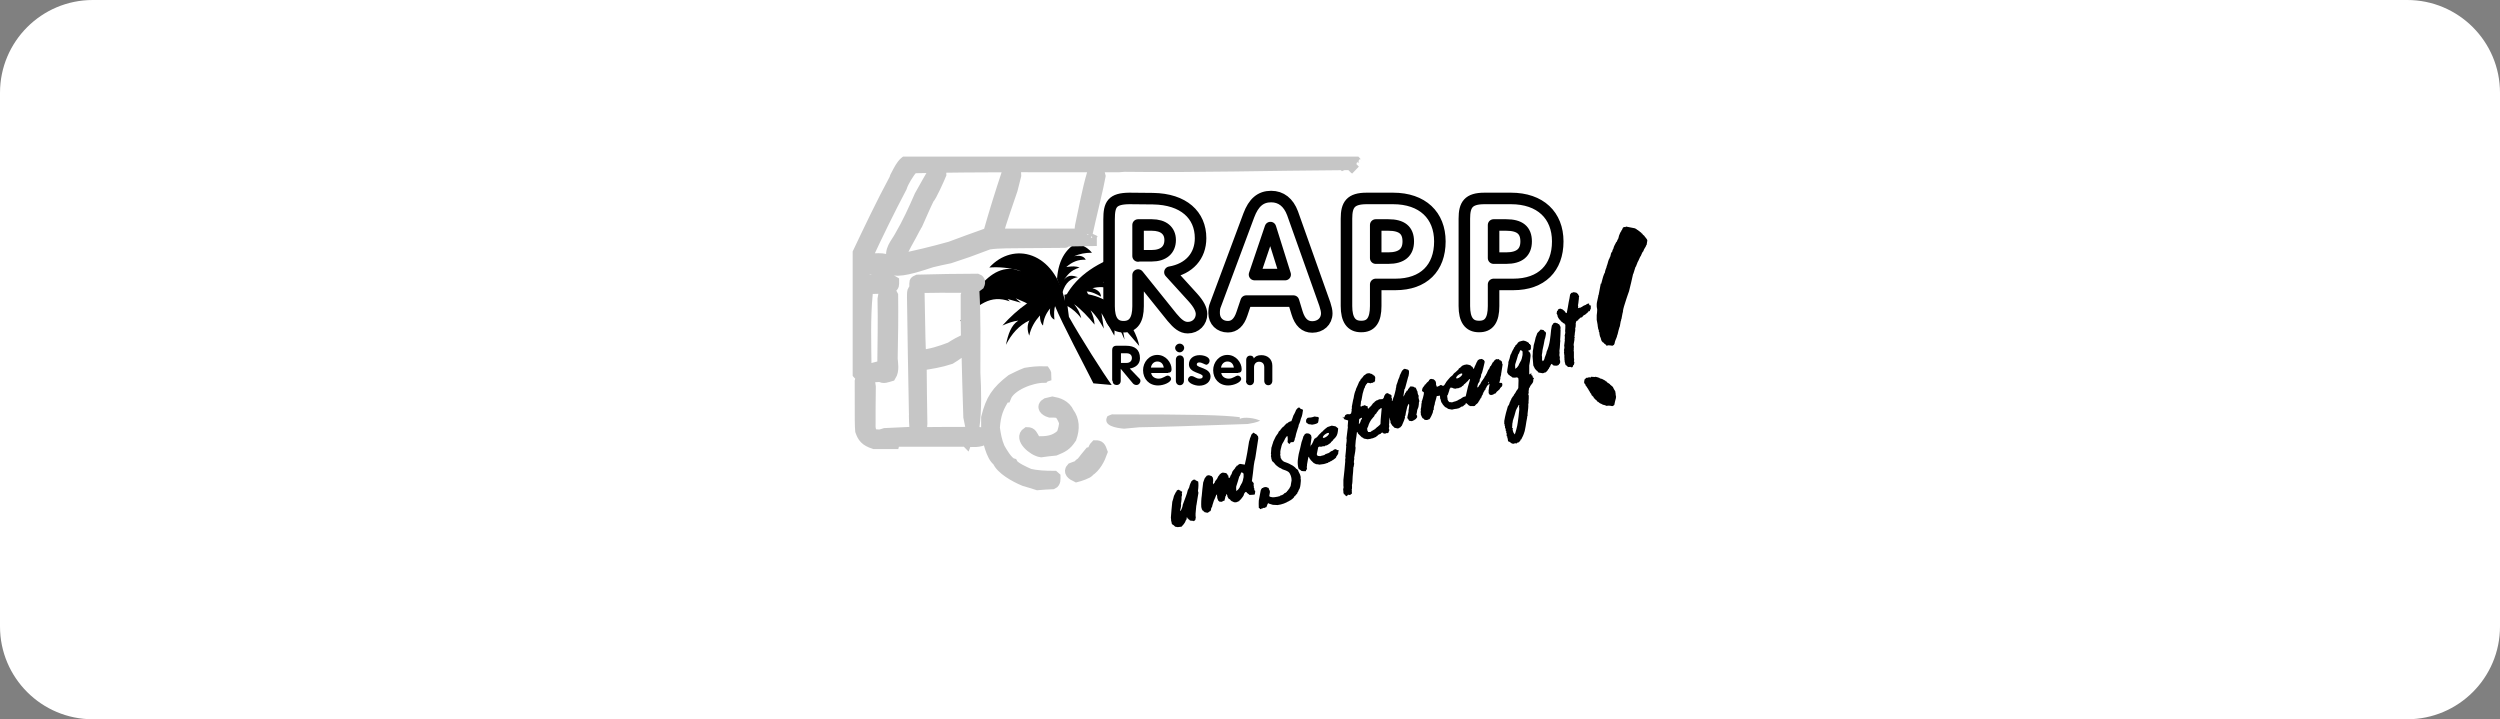 <?xml version="1.0" encoding="UTF-8"?> <svg xmlns="http://www.w3.org/2000/svg" width="431" height="124" viewBox="0 0 431 124" fill="none"><rect x="0" y="0" width="431" height="124" fill="#808080" stroke="none"/><path d="M0 16C0 7.163 7.163 0 16 0H415C423.837 0 431 7.163 431 16V108C431 116.837 423.837 124 415 124H16C7.163 124 0 116.837 0 108V16Z" fill="white"></path><g clip-path="url(#clip0_627_2814)"><path fill-rule="evenodd" clip-rule="evenodd" d="M260.033 62.444C260.074 62.444 260.074 62.444 260.033 62.444C260.197 62.039 260.32 61.593 260.402 61.188C260.443 61.107 260.484 61.067 260.525 60.986C260.566 60.905 260.566 60.864 260.607 60.783C260.689 60.581 260.771 60.419 260.894 60.216C260.976 60.135 261.017 59.973 261.017 59.932C261.098 59.852 261.18 59.77 261.221 59.69C261.221 59.649 261.262 59.487 261.344 59.487C261.467 59.406 261.508 59.325 261.59 59.244C261.631 59.082 261.754 59.041 261.877 58.92C262.123 58.839 262.368 58.758 262.614 58.717C263.106 58.798 263.147 58.879 263.393 59.001C263.516 59.122 263.639 59.082 263.598 59.284C263.761 59.325 263.802 59.244 263.802 59.447C263.843 59.487 263.925 59.528 263.925 59.568C263.925 59.77 263.925 59.973 263.925 60.216C263.843 60.257 263.802 60.297 263.72 60.378C263.639 60.378 263.598 60.419 263.516 60.419C263.516 60.459 263.516 60.459 263.475 60.54C263.557 60.581 263.639 60.621 263.679 60.702C263.761 60.783 263.802 60.905 263.843 61.026C263.884 61.229 263.884 61.431 263.843 61.634C263.802 62.079 263.72 62.566 263.639 63.011C263.639 63.295 263.639 63.619 263.639 63.943C263.639 64.105 263.639 64.226 263.639 64.429C263.68 64.469 263.679 64.51 263.72 64.55C263.761 64.51 263.802 64.51 263.802 64.51C263.843 64.469 263.884 64.429 263.884 64.388C263.925 64.388 264.007 64.388 264.048 64.429C264.048 64.469 264.007 64.591 263.966 64.672C264.007 64.672 264.089 64.672 264.13 64.712C264.253 64.874 264.253 64.793 264.212 65.036C264.253 65.036 264.253 65.036 264.253 65.036C264.376 65.198 264.294 65.117 264.458 65.158C264.458 65.239 264.417 65.32 264.335 65.441C264.335 65.725 264.376 65.847 264.048 66.251C264.007 66.292 263.966 66.332 263.925 66.373C263.884 66.535 263.843 66.495 263.761 66.657C263.761 66.697 263.761 66.697 263.761 66.738C263.72 66.778 263.639 66.859 263.598 66.94C263.598 67.102 263.557 67.305 263.516 67.507C263.557 67.507 263.557 67.548 263.557 67.588C263.516 67.75 263.516 67.912 263.475 68.074C263.516 68.115 263.516 68.155 263.557 68.155C263.557 68.52 263.557 68.884 263.516 69.29C263.516 69.371 263.557 69.451 263.516 69.573C263.516 69.614 263.475 69.614 263.434 69.654C263.475 69.654 263.475 69.654 263.475 69.654C263.516 70.059 263.434 70.667 263.352 71.355C263.352 71.477 263.352 71.639 263.352 71.76C263.352 71.76 263.311 71.76 263.27 71.76C263.27 71.841 263.311 71.922 263.27 72.044C263.229 72.246 263.188 72.49 263.147 72.692C263.065 73.219 262.983 73.786 262.86 74.312C262.778 74.555 262.655 75.041 262.368 75.528C262.368 75.568 262.328 75.649 262.287 75.689C262.287 75.689 262.287 75.811 262.164 75.77C262.164 75.811 262.123 75.933 262.082 76.014C262 76.054 261.959 76.135 261.877 76.216C261.836 76.257 261.795 76.257 261.713 76.297C261.672 76.297 261.59 76.297 261.549 76.338C261.549 76.378 261.508 76.378 261.467 76.459C261.303 76.419 261.221 76.378 260.976 76.5C260.935 76.5 260.853 76.5 260.771 76.5C260.73 76.459 260.648 76.419 260.566 76.419C260.443 76.297 260.32 76.216 260.156 76.135C260.115 76.095 260.033 76.095 259.992 76.095C259.951 75.811 259.951 75.609 259.828 75.325C259.869 75.163 259.91 75.203 259.746 75.203C259.746 75.122 259.746 75.041 259.746 74.96C259.787 74.677 259.706 74.677 259.665 74.555C259.665 74.515 259.665 74.434 259.706 74.393C259.665 74.353 259.665 74.312 259.583 74.312C259.583 74.191 259.624 74.11 259.583 74.029C259.583 73.948 259.542 73.826 259.46 73.745C259.46 73.664 259.501 73.583 259.46 73.502C259.46 73.421 259.46 73.34 259.378 73.421C259.378 73.3 259.46 73.178 259.378 73.259C259.378 73.219 259.378 73.219 259.378 73.219C259.419 73.219 259.419 73.219 259.419 73.259C259.419 73.219 259.419 73.138 259.419 73.097C259.419 73.138 259.378 73.138 259.337 73.178C259.337 72.976 259.337 72.773 259.337 72.57C259.501 71.598 259.746 70.707 259.951 70.059C260.238 69.695 260.197 69.614 260.279 69.371C260.32 69.33 260.361 69.249 260.361 69.209C260.402 69.127 260.443 69.046 260.443 69.006C260.566 68.925 260.525 68.803 260.525 68.803C260.648 68.641 260.73 68.479 260.812 68.358C260.853 68.317 260.894 68.277 260.935 68.236C260.976 68.155 260.976 68.115 261.017 68.034C261.139 67.912 261.221 67.75 261.303 67.629C261.344 67.548 261.385 67.467 261.426 67.386C261.508 67.305 261.549 67.224 261.59 67.183C261.672 67.062 261.713 66.981 261.754 66.9C261.754 66.454 261.795 66.008 261.795 65.563C261.795 65.441 261.754 65.32 261.754 65.198C261.713 65.158 261.631 65.117 261.59 65.077C261.549 65.077 261.426 65.036 261.344 65.077V65.117C261.303 65.117 261.221 65.036 261.098 65.117C260.976 65.117 260.853 65.077 260.73 65.077C260.648 64.996 260.566 64.915 260.484 64.874C260.443 64.834 260.443 64.834 260.361 64.834C260.32 64.753 260.279 64.712 260.197 64.672H260.156C260.115 64.591 260.074 64.55 259.992 64.51C259.951 64.388 259.91 64.307 259.828 64.186C259.828 64.145 259.828 64.145 259.828 64.105C259.828 63.659 260.115 62.606 260.033 62.444ZM252.085 64.429C252.003 64.307 251.717 64.429 251.43 64.631C251.143 64.834 250.979 65.117 251.061 65.198C251.143 65.32 251.43 65.198 251.717 64.996C252.003 64.793 252.167 64.51 252.085 64.429ZM229.102 74.677C229.02 74.555 228.733 74.677 228.446 74.879C228.159 75.082 227.996 75.365 228.078 75.447C228.159 75.568 228.446 75.447 228.733 75.244C229.02 75.041 229.184 74.758 229.102 74.677ZM261.221 62.809C261.426 62.201 261.59 61.634 261.754 61.067C261.795 61.026 261.836 61.026 261.836 60.986C261.918 60.783 262.041 60.581 262.082 60.378C262.45 60.419 262.409 60.54 262.491 60.621C262.491 60.783 262.491 60.986 262.491 61.188C262.409 61.553 262.368 62.039 262.041 62.484C262 62.647 261.877 62.687 261.836 62.93C261.754 63.051 261.672 63.214 261.549 63.335C261.508 63.376 261.467 63.416 261.426 63.457H261.385C261.344 63.497 261.262 63.538 261.221 63.619C261.221 63.497 261.221 63.416 261.221 63.335C261.18 63.133 261.221 62.971 261.221 62.809ZM256.633 65.847C256.633 65.806 256.633 65.806 256.633 65.847C256.674 65.806 256.715 65.847 256.715 65.847C256.715 65.968 256.674 66.09 256.633 66.211C256.592 66.09 256.756 66.049 256.592 66.049C256.592 65.968 256.592 65.887 256.633 65.847ZM251.512 64.753C251.553 64.712 251.594 64.712 251.594 64.672C251.635 64.672 251.635 64.672 251.635 64.672C251.635 64.712 251.594 64.753 251.512 64.753C251.553 64.753 251.553 64.753 251.512 64.753ZM249.504 68.155C249.545 68.115 249.586 68.115 249.586 68.115C249.668 67.912 249.709 67.71 249.791 67.507C249.832 67.345 249.914 67.183 249.914 67.021C249.996 67.021 250.037 66.94 250.037 66.859C250.078 66.819 250.119 66.819 250.119 66.819C250.201 66.819 250.283 66.859 250.365 66.859C250.406 66.859 250.488 66.9 250.528 66.94C250.692 66.981 250.774 66.981 250.897 67.021C251.02 66.981 251.143 66.94 251.225 66.94C251.307 66.94 251.348 66.94 251.389 66.94C251.594 66.859 251.758 66.778 251.921 66.738C251.962 66.697 252.003 66.697 252.003 66.657C252.003 66.616 252.003 66.616 252.003 66.616C252.085 66.576 252.126 66.535 252.208 66.495C252.29 66.454 252.331 66.414 252.372 66.332C252.372 66.292 252.372 66.292 252.372 66.251C252.454 66.251 252.495 66.211 252.536 66.171C252.618 66.09 252.864 65.887 252.905 65.806C252.987 65.766 253.028 65.725 253.069 65.684C253.11 65.644 253.15 65.563 253.15 65.522C253.232 65.482 253.273 65.441 253.314 65.36C253.396 65.36 253.396 65.36 253.437 65.36C253.396 65.522 253.396 65.684 253.314 65.847C253.232 66.13 253.15 66.414 253.069 66.697C252.946 67.224 252.823 67.75 252.7 68.277C252.7 68.317 252.659 68.317 252.618 68.358C252.536 68.358 252.413 68.398 252.29 68.439C252.249 68.479 252.208 68.479 252.167 68.52C252.126 68.52 252.085 68.52 252.085 68.56C252.003 68.601 251.921 68.682 251.799 68.763C251.594 68.803 251.594 68.925 251.43 68.925C251.43 68.966 251.389 68.966 251.348 69.006C251.266 69.046 251.143 69.087 250.979 69.168C250.774 69.209 250.528 69.29 250.324 69.371C250.16 69.33 250.037 69.33 249.873 69.33C249.832 69.249 249.75 69.209 249.668 69.127C249.668 69.087 249.668 69.087 249.668 69.087C249.463 68.803 249.627 68.803 249.545 68.682C249.545 68.601 249.545 68.52 249.504 68.479C249.504 68.277 249.504 68.236 249.504 68.155ZM245.162 67.224C245.162 67.264 245.162 67.264 245.162 67.224C245.203 67.102 245.243 66.981 245.243 66.9C245.407 66.697 245.489 66.576 245.612 66.414C245.612 66.292 245.694 66.292 245.735 66.292C245.858 66.13 245.981 66.008 246.063 65.887C246.104 65.887 246.104 65.887 246.104 65.887C246.186 65.806 246.268 65.725 246.35 65.644C246.35 65.603 246.35 65.603 246.35 65.563C246.432 65.482 246.514 65.401 246.554 65.36C246.636 65.36 246.718 65.32 246.759 65.32C246.923 65.36 247.046 65.36 247.169 65.401C247.579 65.725 247.579 65.847 247.579 66.414C247.661 66.414 247.661 66.495 247.661 66.576C247.702 66.616 247.702 66.657 247.702 66.657C247.743 66.657 247.784 66.657 247.825 66.657C248.029 66.576 248.193 66.495 248.357 66.373C248.439 66.373 248.521 66.414 248.562 66.414C248.603 66.414 248.603 66.454 248.644 66.495C248.726 66.495 248.808 66.495 248.89 66.495C248.972 66.414 249.054 66.332 249.095 66.251C249.136 66.09 249.258 66.09 249.299 65.887C249.504 65.644 249.668 65.401 249.873 65.198C249.955 65.077 250.037 64.996 250.078 64.955C250.119 64.955 250.119 64.955 250.119 64.955C250.201 64.874 250.283 64.793 250.365 64.753C250.488 64.631 250.528 64.55 250.61 64.429C250.651 64.388 250.692 64.388 250.692 64.388C250.692 64.267 250.774 64.267 250.815 64.267C251.02 64.064 251.225 63.902 251.43 63.7C251.471 63.659 251.471 63.619 251.471 63.578C251.553 63.497 251.676 63.416 251.758 63.376C251.799 63.335 251.839 63.295 251.839 63.254C251.88 63.254 251.88 63.254 251.88 63.254C251.921 63.214 251.962 63.133 252.003 63.133C252.085 63.051 252.167 63.011 252.249 62.971C252.29 62.93 252.331 62.971 252.331 62.971C252.413 62.93 252.454 62.889 252.495 62.889C252.536 62.889 252.577 62.889 252.618 62.889C252.659 62.849 252.7 62.849 252.7 62.849C252.782 62.849 252.864 62.809 252.987 62.849C253.191 62.889 253.396 62.93 253.56 63.011C253.601 63.051 253.601 63.092 253.601 63.133C253.642 63.133 253.642 63.133 253.683 63.173C253.724 63.133 253.724 63.133 253.724 63.092C253.765 63.133 253.724 63.173 253.724 63.173C253.765 63.214 253.847 63.254 253.888 63.295C253.929 63.335 253.888 63.376 253.888 63.376C253.929 63.376 253.929 63.376 253.929 63.416C253.97 63.497 254.011 63.538 254.011 63.619C254.093 63.538 254.134 63.497 254.175 63.416C254.175 63.376 254.175 63.295 254.216 63.254C254.339 62.971 254.502 62.687 254.584 62.444C254.666 62.322 254.748 62.201 254.789 62.079C254.83 62.039 254.871 62.079 254.871 62.079C254.912 62.039 254.953 61.998 254.953 61.958C255.117 61.917 255.322 61.917 255.486 61.877C255.568 61.917 255.609 61.958 255.691 62.039C255.732 62.039 255.772 62.039 255.813 62.039C255.854 62.079 255.854 62.12 255.854 62.16C255.895 62.201 255.895 62.241 255.936 62.241C255.936 62.322 255.977 62.444 255.936 62.525C255.813 63.051 255.691 63.619 255.527 64.186C255.486 64.307 255.445 64.429 255.363 64.55C255.322 64.793 255.363 64.996 255.117 65.36C255.076 65.603 255.158 65.766 254.83 66.09C254.871 66.09 254.871 66.13 254.83 66.171C254.83 66.171 254.83 66.171 254.789 66.211C254.748 66.373 254.707 66.576 254.666 66.778C254.912 66.819 254.953 66.495 255.035 66.414C255.117 66.332 255.158 66.292 255.199 66.211C255.281 66.09 255.322 65.927 255.404 65.806C255.486 65.725 255.527 65.644 255.568 65.563C255.732 65.441 255.691 65.401 255.691 65.36C255.813 65.279 255.936 65.077 255.936 64.955C255.977 64.915 256.018 64.915 256.018 64.874C256.018 64.834 256.018 64.834 256.018 64.793C256.182 64.834 256.182 64.469 256.305 64.388C256.387 64.186 256.469 64.024 256.551 63.821C256.633 63.7 256.715 63.619 256.756 63.538C256.797 63.416 256.879 63.254 256.92 63.133C256.961 63.092 257.002 63.133 257.002 63.133C257.124 62.889 257.247 62.687 257.37 62.444C257.411 62.403 257.452 62.444 257.452 62.444C257.493 62.363 257.534 62.282 257.575 62.201C257.657 62.16 257.698 62.12 257.739 62.039C257.903 61.998 257.862 61.917 258.026 61.917C258.067 61.877 258.108 61.917 258.108 61.917C258.149 61.917 258.149 61.917 258.149 61.958C258.231 61.958 258.231 61.917 258.272 61.917C258.313 61.917 258.354 61.917 258.395 61.917C258.476 61.998 258.517 62.039 258.558 62.12C258.64 62.12 258.64 62.12 258.681 62.12C258.927 62.282 258.968 62.363 258.968 62.687C259.009 62.727 259.05 62.768 259.05 62.849C258.968 63.376 258.886 63.902 258.804 64.429C258.804 64.429 258.804 64.429 258.763 64.469C258.804 64.469 258.804 64.469 258.804 64.51C258.763 64.712 258.722 64.915 258.64 65.117C258.681 65.117 258.681 65.117 258.681 65.158C258.64 65.441 258.558 65.725 258.476 66.008C258.558 66.008 258.558 66.008 258.599 66.008C258.681 66.008 258.763 66.008 258.845 66.008C258.886 66.008 258.927 66.049 258.968 66.09C258.968 66.171 259.009 66.211 259.009 66.292C259.009 66.414 258.968 66.535 258.927 66.657C258.927 66.657 258.886 66.657 258.845 66.657C258.804 66.738 258.722 66.819 258.64 66.9C258.599 66.981 258.558 67.062 258.517 67.143H258.476C258.435 67.183 258.354 67.264 258.313 67.305C258.272 67.345 258.231 67.386 258.19 67.426H258.149C258.108 67.467 258.067 67.548 257.985 67.588C257.944 67.75 257.821 67.872 257.657 67.872C257.657 67.953 257.493 67.831 257.452 68.034C257.329 68.034 257.206 68.074 257.043 68.115C256.961 68.074 256.879 68.034 256.756 67.993C256.756 67.912 256.674 67.831 256.633 67.75C256.674 67.588 256.633 67.467 256.633 67.345C256.674 67.183 256.674 66.981 256.715 66.819C256.715 66.778 256.715 66.778 256.674 66.778C256.715 66.738 256.715 66.738 256.715 66.738C256.756 66.535 256.797 66.332 256.797 66.171C256.756 66.211 256.715 66.211 256.633 66.251C256.592 66.292 256.592 66.454 256.469 66.414C256.428 66.454 256.387 66.535 256.346 66.576C256.305 66.697 256.223 66.859 256.1 67.021C256.1 67.062 256.1 67.143 256.059 67.224C255.895 67.183 255.936 67.507 255.854 67.467C255.813 67.507 255.772 67.588 255.732 67.669C255.732 67.71 255.732 67.791 255.691 67.831C255.691 67.831 255.691 67.831 255.65 67.831C255.65 67.872 255.609 67.993 255.609 68.074C255.568 68.115 255.527 68.115 255.527 68.155C255.527 68.196 255.486 68.236 255.445 68.277C255.445 68.317 255.404 68.439 255.404 68.52C255.363 68.56 255.322 68.56 255.281 68.601C255.24 68.803 255.199 68.803 255.035 69.006C255.035 69.046 255.035 69.046 255.035 69.127C254.912 69.249 254.871 69.209 254.83 69.411C254.748 69.492 254.666 69.573 254.584 69.654H254.543C254.502 69.695 254.461 69.776 254.38 69.816C254.339 69.857 254.298 69.938 254.257 69.978C254.175 69.978 254.093 70.019 254.011 70.019C253.847 69.978 253.724 70.019 253.519 70.019C253.437 69.978 253.355 69.938 253.232 69.897C253.11 69.776 252.946 69.614 252.782 69.492C252.741 69.532 252.7 69.532 252.659 69.573C252.659 69.614 252.659 69.614 252.659 69.695C252.577 69.735 252.454 69.816 252.372 69.897C252.331 69.938 252.249 70.019 252.208 70.059C252.126 70.059 252.044 70.1 251.962 70.1C251.839 70.181 251.676 70.302 251.512 70.383C251.43 70.383 251.307 70.424 251.184 70.464C250.938 70.464 250.692 70.545 250.447 70.586C250.406 70.586 250.365 70.586 250.365 70.626C250.16 70.586 249.955 70.545 249.709 70.505C249.668 70.464 249.586 70.424 249.504 70.383C249.381 70.302 249.299 70.221 249.136 70.181C249.013 70.059 248.89 69.897 248.767 69.776C248.685 69.614 248.562 69.451 248.48 69.33C248.439 69.168 248.398 69.006 248.357 68.884C248.357 68.844 248.357 68.844 248.357 68.803C248.316 68.763 248.316 68.722 248.275 68.722C248.275 68.56 248.275 68.358 248.234 68.196C248.07 68.236 247.906 68.277 247.702 68.277C247.62 68.641 247.497 69.046 247.374 69.451C247.374 69.451 247.374 69.735 247.251 69.978C247.21 70.14 247.169 70.343 247.169 70.545C247.21 70.545 247.21 70.586 247.169 70.626C247.169 70.667 247.128 70.667 247.087 70.707C247.046 70.869 247.046 70.991 247.005 71.153C246.923 71.355 246.841 71.558 246.759 71.72C246.677 71.841 246.595 72.003 246.514 72.165C246.473 72.206 246.432 72.246 246.391 72.287C246.309 72.287 246.227 72.328 246.145 72.368C246.022 72.449 245.776 72.409 245.571 72.368C245.489 72.246 245.53 72.165 245.325 72.165C245.243 72.084 245.162 71.963 245.121 71.882C245.08 71.76 245.039 71.639 244.957 71.517C244.957 71.355 244.957 71.193 244.916 71.031C244.957 70.788 244.998 70.667 244.916 70.545C244.957 70.424 244.998 70.343 244.998 70.262C245.08 69.816 244.998 69.654 245.121 69.411C245.121 69.371 245.121 69.371 245.08 69.371C245.121 69.33 245.121 69.33 245.121 69.33C245.121 69.29 245.121 69.29 245.08 69.29C245.121 69.209 245.162 69.127 245.162 69.087C245.284 68.722 245.366 68.398 245.448 68.034C245.448 67.912 245.489 67.791 245.489 67.669C245.407 67.548 245.284 67.507 245.162 67.426C245.162 67.426 245.162 67.345 245.162 67.224ZM235.698 73.867C235.739 73.867 235.739 73.867 235.698 73.867C235.821 73.624 235.944 73.381 235.985 73.138C236.107 72.854 236.23 72.611 236.394 72.368C236.558 72.206 236.64 72.044 236.763 71.922C236.845 71.841 236.927 71.76 236.968 71.679C236.968 71.639 236.968 71.598 236.968 71.558C237.255 71.315 237.377 71.193 237.377 71.031C237.418 71.031 237.418 71.031 237.418 71.031C237.541 70.91 237.623 70.788 237.705 70.626C237.787 70.586 237.828 70.545 237.869 70.545C237.91 70.505 238.033 70.343 238.156 70.343C238.197 70.383 238.197 70.424 238.197 70.464C238.156 71.031 238.074 71.639 238.033 72.287C238.033 72.57 237.992 72.854 237.992 73.138C237.992 73.138 237.91 73.138 237.869 73.259C237.746 73.34 237.664 73.462 237.5 73.583C237.5 73.583 237.459 73.624 237.418 73.624C237.377 73.664 237.296 73.745 237.255 73.786H237.214C237.214 73.826 237.214 73.826 237.173 73.907C237.132 73.907 237.091 73.907 237.009 73.948C237.009 73.988 237.009 73.988 237.009 74.029C236.886 74.029 236.681 74.231 236.558 74.272C236.394 74.231 236.517 74.434 236.312 74.393C236.312 74.434 236.312 74.434 236.312 74.474C236.148 74.474 236.025 74.474 235.862 74.474C235.862 74.393 235.78 74.312 235.739 74.231C235.739 74.15 235.698 73.988 235.698 73.867ZM234.305 72.328C234.346 72.287 234.387 72.246 234.387 72.206C234.51 72.125 234.633 72.084 234.796 72.003C234.796 72.003 234.878 72.206 234.633 72.409C234.592 72.57 234.51 72.895 234.387 72.976C234.387 73.016 234.346 73.097 234.305 73.138C234.305 73.097 234.305 73.057 234.264 73.057C234.305 72.773 234.305 72.57 234.305 72.328ZM231.765 71.882C231.806 71.841 231.847 71.76 231.888 71.72C231.888 71.679 231.888 71.639 231.888 71.598C232.256 71.315 232.42 71.396 232.666 71.436C232.666 71.355 232.83 71.355 232.912 71.315C232.994 71.112 232.994 70.91 233.035 70.707C233.035 70.667 233.035 70.667 232.994 70.667C233.035 70.545 233.076 70.383 233.076 70.262C233.076 70.221 233.076 70.221 233.035 70.221C233.117 69.776 233.199 69.371 233.281 68.925C233.322 68.884 233.322 68.884 233.322 68.884C233.322 68.844 233.322 68.844 233.281 68.844C233.322 68.763 233.363 68.722 233.363 68.641C233.444 68.034 233.608 67.467 233.731 67.264C233.731 67.183 233.772 67.102 233.772 67.062C233.936 66.697 234.1 66.373 234.223 66.049C234.264 65.927 234.305 65.847 234.387 65.725C234.51 65.644 234.51 65.603 234.551 65.441C234.714 65.32 234.755 65.239 234.796 65.117C234.837 65.077 234.878 65.117 234.878 65.117C234.919 65.036 234.96 64.996 235.001 64.915C235.042 64.874 235.083 64.834 235.083 64.793C235.124 64.753 235.165 64.753 235.165 64.753C235.165 64.712 235.165 64.712 235.165 64.712C235.247 64.672 235.288 64.631 235.329 64.631C235.37 64.591 235.411 64.591 235.411 64.55C235.452 64.51 235.493 64.51 235.493 64.469C235.575 64.429 235.657 64.388 235.698 64.388C235.78 64.388 235.821 64.348 235.862 64.348C235.944 64.348 236.025 64.348 236.148 64.348C236.189 64.348 236.189 64.348 236.189 64.388C236.558 64.469 236.517 64.469 236.64 64.591C236.681 64.591 236.681 64.591 236.722 64.591C236.763 64.631 236.804 64.712 236.845 64.753C236.886 64.753 236.886 64.753 236.927 64.753C237.009 64.834 237.05 64.955 237.091 65.077C237.091 65.198 237.091 65.32 237.05 65.441C237.091 65.441 237.091 65.482 237.091 65.522C237.05 65.644 237.009 65.766 236.927 65.887C236.845 65.887 236.763 65.847 236.64 66.008C236.558 66.008 236.435 65.968 236.271 66.09C236.271 66.09 235.985 65.968 235.739 66.008C235.698 66.09 235.657 66.171 235.575 66.251C235.575 66.251 235.575 66.251 235.534 66.251C235.493 66.373 235.411 66.495 235.329 66.616C235.329 66.657 235.329 66.738 235.288 66.819C235.247 66.859 235.206 66.94 235.165 67.021C235.083 67.305 235.001 67.588 234.919 67.872C234.837 68.236 234.796 68.601 234.714 69.006C234.714 69.046 234.674 69.127 234.633 69.209C234.633 69.492 234.592 69.735 234.551 69.978C234.592 70.019 234.592 70.059 234.592 70.1C234.674 70.1 234.714 70.059 234.755 70.059C234.837 69.938 234.878 69.938 234.96 69.978C235.001 69.938 235.001 69.938 235.001 69.938C235.083 69.938 235.083 69.938 235.124 69.938C235.165 69.897 235.165 69.897 235.165 69.857C235.247 69.857 235.329 69.897 235.411 69.897C235.452 69.938 235.452 69.978 235.493 69.978C235.616 69.978 235.739 70.059 235.821 70.1C235.821 70.14 235.78 70.262 235.78 70.343C235.821 70.383 235.903 70.424 235.903 70.464C236.025 70.343 236.107 70.221 236.23 70.1C236.312 70.1 236.394 69.938 236.394 69.938C236.435 69.897 236.476 69.897 236.476 69.897C236.476 69.857 236.476 69.857 236.476 69.816C236.517 69.776 236.558 69.776 236.558 69.735C236.599 69.735 236.599 69.735 236.599 69.735C236.599 69.695 236.599 69.695 236.599 69.654C236.681 69.573 236.763 69.492 236.845 69.411C236.886 69.411 236.886 69.411 236.886 69.411C236.927 69.371 236.968 69.33 236.968 69.29C237.05 69.209 237.173 69.127 237.255 69.087C237.255 69.046 237.255 69.046 237.255 69.046C237.336 69.046 237.377 69.006 237.459 69.006C237.541 68.966 237.541 68.925 237.582 68.925C237.664 68.925 237.705 68.884 237.746 68.844C237.951 68.803 238.156 68.844 238.361 68.803C238.443 68.722 238.525 68.641 238.566 68.56C238.607 68.398 238.647 68.155 238.811 68.034C238.811 67.993 238.811 67.993 238.811 67.953C238.893 67.872 239.016 67.831 239.098 67.791C239.18 67.791 239.262 67.791 239.303 67.791C239.344 67.831 239.426 67.872 239.467 67.953C239.508 67.912 239.508 67.912 239.508 67.912C239.549 67.912 239.549 67.953 239.59 67.993C239.631 67.993 239.713 67.993 239.754 68.034C239.795 68.074 239.795 68.115 239.795 68.115C239.836 68.115 239.877 68.155 239.918 68.196C239.918 68.317 239.877 68.439 239.877 68.56C239.999 68.641 239.999 68.803 239.958 69.127C239.999 69.127 239.999 69.127 240.04 69.127C240.122 68.884 240.163 68.682 240.245 68.479C240.286 68.439 240.327 68.358 240.327 68.317C240.45 67.872 240.573 67.426 240.655 67.021C240.655 66.981 240.655 66.981 240.614 66.981C240.655 66.9 240.696 66.859 240.696 66.778C240.696 66.657 240.737 66.535 240.737 66.414C240.86 66.09 240.983 65.766 241.065 65.441C241.147 65.239 241.27 65.036 241.31 64.834C241.31 64.793 241.31 64.712 241.351 64.672C241.474 64.429 241.597 64.186 241.679 63.983C241.72 63.943 241.761 63.862 241.802 63.821C241.843 63.781 241.884 63.781 241.884 63.781C241.884 63.7 242.007 63.619 242.089 63.619C242.13 63.578 242.13 63.578 242.13 63.578C242.294 63.619 242.458 63.619 242.581 63.7C242.621 63.7 242.703 63.7 242.744 63.74C242.826 63.821 242.867 63.862 242.908 63.943C242.908 64.064 242.908 64.226 242.908 64.348C242.867 64.51 242.867 64.712 242.826 64.874C242.826 64.874 242.826 64.874 242.785 64.915C242.621 65.522 242.458 66.09 242.294 66.738C242.294 66.738 242.212 67.102 242.13 67.102C242.048 67.548 242.007 67.953 241.925 68.398C241.966 68.317 242.007 68.277 242.048 68.196C242.089 68.155 242.13 68.115 242.13 68.074C242.171 67.993 242.212 67.912 242.212 67.831C242.253 67.791 242.294 67.71 242.335 67.71C242.376 67.507 242.499 67.507 242.54 67.345C242.581 67.305 242.621 67.345 242.621 67.345C242.662 67.305 242.703 67.305 242.703 67.264C242.744 67.224 242.744 67.143 242.744 67.102C242.867 67.021 242.908 66.9 242.99 66.819C243.031 66.778 243.072 66.738 243.072 66.697C243.154 66.657 243.154 66.616 243.195 66.616C243.359 66.616 243.523 66.657 243.646 66.657C243.728 66.697 243.81 66.738 243.892 66.819C243.932 66.778 243.932 66.778 243.932 66.778C243.973 66.778 243.973 66.778 243.973 66.778C244.055 66.859 244.137 66.94 244.178 67.062C244.219 67.102 244.219 67.143 244.219 67.224C244.301 67.345 244.342 67.426 244.383 67.548C244.424 67.588 244.383 67.629 244.383 67.71C244.424 67.831 244.465 67.953 244.506 68.115C244.547 68.155 244.588 68.196 244.588 68.236C244.588 68.277 244.588 68.358 244.547 68.439C244.547 68.52 244.588 68.641 244.588 68.722C244.588 68.803 244.629 68.844 244.629 68.884C244.67 68.925 244.67 68.966 244.67 69.006C244.67 69.087 244.711 69.168 244.67 69.29C244.67 69.29 244.67 69.29 244.629 69.33C244.629 69.614 244.588 69.857 244.547 70.1C244.547 70.181 244.506 70.262 244.465 70.343C244.465 70.383 244.424 70.505 244.383 70.586C244.383 70.586 244.383 70.586 244.342 70.626C244.301 70.91 244.26 71.234 244.178 71.558C244.219 71.558 244.301 71.598 244.301 71.639C244.301 71.72 244.342 71.841 244.301 71.963C244.26 72.003 244.219 72.084 244.137 72.165C244.137 72.206 244.096 72.206 244.055 72.287C244.014 72.287 244.014 72.287 243.973 72.287C243.932 72.328 243.892 72.328 243.851 72.409C243.769 72.449 243.646 72.49 243.523 72.57C243.482 72.57 243.4 72.57 243.359 72.611C243.195 72.57 243.072 72.57 242.908 72.53C242.908 72.449 242.826 72.368 242.785 72.287C242.785 72.206 242.703 72.206 242.662 72.165C242.662 72.125 242.662 72.044 242.621 72.003C242.662 71.639 242.908 70.91 242.826 70.788C242.908 70.302 242.99 69.897 242.908 69.614C242.867 69.654 242.826 69.695 242.785 69.735C242.744 69.857 242.703 69.938 242.621 70.1C242.54 70.424 242.458 70.748 242.376 71.112C242.335 71.274 242.335 71.477 242.294 71.639C242.253 71.679 242.212 71.76 242.171 71.801C242.417 71.841 241.761 73.138 241.679 73.381C241.638 73.421 241.597 73.502 241.515 73.543C241.515 73.583 241.474 73.624 241.433 73.664C241.351 73.705 241.229 73.745 241.147 73.826C241.065 73.826 241.024 73.867 240.942 73.867C240.778 73.826 240.614 73.786 240.409 73.745C240.286 73.624 240.163 73.462 239.999 73.34C239.918 73.219 239.877 73.097 239.754 72.935C239.754 72.895 239.754 72.854 239.713 72.854C239.754 72.611 239.672 72.449 239.631 72.368C239.631 72.206 239.631 72.084 239.59 71.963C239.59 72.084 239.549 72.206 239.549 72.328C239.549 72.328 239.549 72.368 239.508 72.368C239.508 72.49 239.549 72.611 239.508 72.733C239.508 72.895 239.508 73.016 239.467 73.178C239.467 73.259 239.508 73.381 239.508 73.462C239.508 73.583 239.467 73.705 239.426 73.826C239.467 73.867 239.467 73.907 239.467 73.988C239.59 74.15 239.508 74.191 239.385 74.515C239.385 74.515 239.385 74.677 239.262 74.636C239.262 74.636 239.262 74.677 239.221 74.677C239.139 74.677 239.057 74.677 238.934 74.677C238.934 74.717 238.893 74.717 238.852 74.758C238.77 74.758 238.688 74.717 238.566 74.758C238.525 74.717 238.484 74.677 238.443 74.636C238.402 74.596 238.32 74.596 238.238 74.555C238.238 74.596 238.197 74.677 238.074 74.677C238.074 74.717 238.074 74.717 238.074 74.758C237.992 74.798 237.869 74.839 237.787 74.879C237.705 74.92 237.664 74.96 237.541 75.001C237.541 75.041 237.541 75.082 237.5 75.122C237.418 75.122 237.296 75.244 237.214 75.325C237.009 75.406 236.845 75.487 236.64 75.568C236.599 75.568 236.599 75.568 236.517 75.568C236.394 75.649 236.107 75.689 235.78 75.73C235.575 75.689 235.37 75.649 235.124 75.609C235.042 75.568 235.042 75.447 234.796 75.406C234.592 75.203 234.387 75.001 234.141 74.758C234.1 74.677 234.059 74.555 234.018 74.515C233.977 74.474 233.977 74.474 233.936 74.474C233.895 74.96 233.813 75.447 233.731 75.933C233.69 76.257 233.69 76.581 233.649 76.945C233.813 77.148 233.526 78.484 233.444 78.971C233.485 79.011 233.485 79.052 233.485 79.092C233.444 79.295 233.403 79.497 233.403 79.7C233.526 79.862 233.403 80.145 233.363 80.51C233.363 80.51 233.363 80.51 233.322 80.55C233.281 81.077 233.281 81.644 233.199 82.171C233.199 82.454 233.158 82.738 233.158 83.062C233.158 83.224 233.117 83.426 233.076 83.629C233.117 83.831 233.076 84.074 233.076 84.317C233.076 84.317 233.076 84.317 233.035 84.358C233.035 84.439 233.035 84.479 233.035 84.52C233.076 84.56 233.076 84.601 233.076 84.601C233.076 84.641 233.076 84.722 233.035 84.763C233.035 84.844 233.076 84.884 233.076 84.966C233.076 85.046 233.035 85.127 233.035 85.209C232.994 85.168 232.994 85.127 232.953 85.127C232.912 85.168 232.871 85.249 232.789 85.33C232.748 85.33 232.625 85.33 232.543 85.33C232.502 85.29 232.502 85.29 232.42 85.29C232.379 85.33 232.338 85.29 232.297 85.451C232.256 85.451 232.256 85.451 232.215 85.451C232.215 85.492 232.174 85.492 232.133 85.532V85.573C232.092 85.532 232.011 85.492 231.97 85.451C231.929 85.371 231.888 85.29 231.847 85.209C231.806 85.249 231.765 85.249 231.765 85.29C231.724 85.249 231.724 85.209 231.683 85.209C231.683 85.127 231.642 85.046 231.601 84.925C231.601 84.763 231.601 84.56 231.56 84.398C231.601 84.236 231.601 84.074 231.642 83.953C231.642 83.912 231.642 83.872 231.601 83.872C231.601 83.71 231.601 83.548 231.601 83.386C231.601 83.143 231.601 82.94 231.601 82.738C231.724 81.644 231.847 80.55 231.929 79.416C231.929 79.376 231.929 79.376 231.888 79.376C231.929 79.052 232.011 78.849 231.929 78.728C232.011 78.12 232.052 77.512 232.092 76.905C232.092 76.864 232.092 76.864 232.052 76.864C232.133 76.5 232.215 75.649 232.133 75.568C232.215 74.92 232.297 74.231 232.379 73.583C232.379 73.543 232.379 73.543 232.338 73.543C232.379 73.178 232.379 72.854 232.42 72.49C232.215 72.409 232.011 72.368 231.765 72.287C231.724 72.206 231.683 72.125 231.601 72.044H231.56C231.519 71.963 231.478 71.922 231.396 71.841C231.765 72.084 231.765 72.003 231.765 71.882ZM225.169 72.449C225.21 72.409 225.21 72.328 225.21 72.287C225.292 72.206 225.374 72.125 225.415 72.044C225.496 72.044 225.578 72.003 225.619 72.003C226.152 72.003 226.48 71.841 226.644 71.801C226.848 71.841 227.012 71.882 227.217 71.882C227.258 71.922 227.34 71.963 227.381 72.044C227.34 72.206 227.299 72.409 227.299 72.611C227.299 72.611 227.299 72.611 227.258 72.651C227.299 72.692 227.258 72.733 227.258 72.773C227.217 73.016 226.726 73.138 226.193 73.219C226.029 73.178 225.824 73.138 225.619 73.138C225.496 73.057 225.415 72.976 225.292 72.935C225.251 72.854 225.292 72.854 225.169 72.814C225.169 72.692 225.169 72.57 225.169 72.449ZM223.899 78.282C224.063 77.553 224.267 76.905 224.39 76.216C224.513 75.892 224.636 75.528 224.718 75.203C224.882 75.001 224.923 74.96 224.964 74.798C225.005 74.798 225.169 74.798 225.169 74.717C225.701 74.677 225.783 74.798 226.029 75.041C226.029 75.122 226.07 75.163 226.07 75.244C226.07 75.325 226.111 75.365 226.111 75.406C226.07 75.811 225.988 76.216 225.947 76.621C225.947 76.743 225.906 76.864 225.865 76.986C225.906 76.986 225.906 76.986 225.906 76.986C225.906 76.945 225.906 76.864 225.947 76.824C226.193 76.662 226.193 76.459 226.316 76.297C226.398 76.095 226.521 75.852 226.603 75.649C226.685 75.609 226.726 75.568 226.767 75.568C226.807 75.528 226.848 75.447 226.889 75.447C226.971 75.447 226.971 75.406 227.012 75.406C227.176 75.244 227.258 75.082 227.381 74.96C227.463 74.879 227.545 74.798 227.586 74.758C227.709 74.636 227.75 74.596 227.832 74.515C227.832 74.474 227.832 74.474 227.832 74.474C227.914 74.474 228.159 74.272 228.159 74.191C228.282 74.069 228.446 73.988 228.528 73.867C228.569 73.867 228.569 73.867 228.569 73.867C228.651 73.786 228.733 73.705 228.815 73.664C228.856 73.624 228.856 73.624 228.856 73.624C229.102 73.543 229.348 73.462 229.593 73.381C229.839 73.421 230.044 73.462 230.249 73.502C230.413 73.624 230.577 73.745 230.7 73.867C230.659 74.15 230.659 74.677 230.454 75.082C230.413 75.122 230.372 75.203 230.331 75.284C230.208 75.447 230.126 75.568 229.88 75.77C229.798 75.973 229.716 75.973 229.429 76.257C229.429 76.297 229.429 76.297 229.429 76.338C229.266 76.459 229.102 76.581 228.897 76.702C228.774 76.743 228.61 76.864 228.446 76.824C228.446 76.864 228.405 76.864 228.364 76.945C228.118 76.905 227.996 76.945 227.75 77.026C227.586 76.986 227.463 76.945 227.258 77.107C227.176 77.512 227.094 77.917 227.012 78.322C227.053 78.403 227.094 78.444 227.094 78.525C227.135 78.525 227.176 78.565 227.217 78.606C227.34 78.606 227.463 78.606 227.586 78.647C227.75 78.566 227.914 78.566 228.037 78.525C228.118 78.484 228.241 78.484 228.323 78.444C228.405 78.363 228.528 78.282 228.61 78.241C228.774 78.282 228.897 78.079 229.061 78.12C229.102 78.079 229.102 78.079 229.102 78.039C229.143 77.998 229.184 78.039 229.184 78.039C229.266 77.958 229.348 77.877 229.429 77.836C229.511 77.796 229.552 77.755 229.593 77.755C229.675 77.715 229.757 77.674 229.798 77.674C229.839 77.634 229.88 77.553 229.921 77.553C230.003 77.512 230.085 77.472 230.167 77.431C230.249 77.431 230.331 77.472 230.372 77.472C230.413 77.512 230.495 77.553 230.495 77.593C230.577 77.593 230.659 77.593 230.74 77.593C230.781 77.593 230.781 77.634 230.781 77.674C230.74 77.836 230.7 78.039 230.7 78.241C230.618 78.363 230.536 78.525 230.413 78.687H230.372C230.372 78.728 230.372 78.808 230.331 78.889C230.249 78.93 230.208 79.011 230.126 79.092C230.085 79.092 230.085 79.092 230.044 79.092C230.044 79.132 230.003 79.132 229.962 79.214C229.757 79.254 229.634 79.497 229.266 79.578C229.266 79.619 229.266 79.619 229.225 79.659C229.184 79.659 229.102 79.659 229.02 79.7C228.979 79.74 228.938 79.781 228.897 79.821C228.733 79.781 228.651 79.943 228.364 79.943V79.983C228.078 80.024 227.75 80.064 227.463 80.105C227.299 80.064 227.094 80.024 226.889 80.024C226.767 79.943 226.603 79.902 226.48 79.821C226.316 79.659 226.111 79.457 225.947 79.295C225.947 79.254 225.947 79.254 225.947 79.254C225.906 79.214 225.906 79.173 225.824 79.132C225.742 78.971 225.701 78.849 225.619 78.728C225.619 78.768 225.578 78.849 225.537 78.93C225.456 79.295 225.415 79.659 225.333 80.064C225.333 80.186 225.333 80.348 225.292 80.469C225.292 80.591 225.292 80.712 225.333 80.874C225.333 80.915 225.292 80.955 225.251 80.996C225.21 80.955 225.21 80.955 225.169 80.955C225.169 81.036 225.169 81.077 225.169 81.117C225.169 81.158 225.169 81.158 225.128 81.239C224.882 81.239 224.636 81.239 224.39 81.198C224.226 81.036 224.063 80.955 223.899 80.834C223.899 80.793 223.899 80.753 223.858 80.753C223.571 79.7 223.817 78.889 223.899 78.282ZM217.016 86.302C217.139 85.695 217.221 85.127 217.344 84.56C217.385 84.439 217.426 84.358 217.508 84.236C217.549 84.236 217.549 84.236 217.549 84.236C217.549 84.196 217.549 84.196 217.549 84.155C217.63 84.155 217.671 84.115 217.753 84.115C217.835 84.074 217.876 83.993 217.876 83.993C217.958 83.993 217.999 83.993 218.04 83.993C218.122 83.993 218.204 83.953 218.286 83.953C218.327 83.953 218.368 83.993 218.409 84.034C218.491 84.034 218.573 84.074 218.614 84.074C218.655 84.115 218.737 84.155 218.737 84.196C218.737 84.277 218.778 84.317 218.778 84.398C218.819 84.398 218.819 84.439 218.86 84.479C218.9 84.56 218.9 84.682 218.941 84.803C218.9 85.046 218.86 85.249 218.819 85.532C218.941 85.695 219.228 85.695 219.433 85.735C219.843 85.735 220.211 85.614 220.334 85.614C220.457 85.573 220.539 85.532 220.662 85.532C220.703 85.371 220.99 85.371 220.99 85.371C221.113 85.29 221.236 85.249 221.318 85.168C221.359 85.127 221.359 85.127 221.359 85.087C221.4 85.046 221.441 85.046 221.441 85.046C221.522 85.006 221.563 84.966 221.604 84.966C221.645 84.925 221.686 84.925 221.686 84.925C221.809 84.763 221.85 84.844 221.891 84.682C221.973 84.56 222.055 84.601 222.096 84.439C222.137 84.398 222.178 84.317 222.219 84.317C222.342 84.115 222.424 83.953 222.506 83.791C222.547 83.426 222.629 83.143 222.67 82.819C222.67 82.535 222.629 82.292 222.547 82.049C222.465 81.887 222.424 81.725 222.342 81.603C222.301 81.522 222.219 81.441 222.137 81.36C221.85 81.158 221.482 81.036 221.113 80.915C220.908 80.793 220.744 80.672 220.498 80.591C220.375 80.469 220.252 80.388 220.089 80.307C220.089 80.186 220.048 80.226 219.966 80.186C219.843 80.024 219.72 79.862 219.556 79.7C219.515 79.659 219.515 79.619 219.433 79.619C219.392 79.538 219.351 79.497 219.269 79.416C219.31 79.214 219.187 79.254 219.187 79.092C219.187 78.93 219.146 78.808 219.105 78.647C219.105 78.566 219.146 78.484 219.146 78.403C219.146 78.363 219.146 78.282 219.105 78.241C219.146 77.877 219.146 77.553 219.187 77.188C219.269 76.986 219.31 76.824 219.351 76.662C219.433 76.459 219.474 76.297 219.515 76.135C219.638 75.892 219.761 75.649 219.843 75.447C219.884 75.365 219.925 75.284 219.966 75.203C220.13 75.001 220.252 74.798 220.375 74.636C220.416 74.272 220.744 74.272 220.785 74.029C220.949 73.867 221.031 73.745 221.154 73.624C221.195 73.583 221.236 73.583 221.236 73.583C221.359 73.502 221.4 73.421 221.482 73.34C221.482 73.3 221.482 73.3 221.482 73.3C221.522 73.259 221.563 73.259 221.563 73.259C221.645 73.178 221.686 73.097 221.727 73.057C221.809 73.016 221.85 72.976 221.932 72.976C222.014 72.895 222.096 72.814 222.178 72.773C222.26 72.733 222.342 72.692 222.424 72.651C222.506 72.651 222.547 72.611 222.629 72.611C222.793 72.246 222.874 71.922 222.997 71.598C223.038 71.517 223.079 71.436 223.12 71.396C223.243 71.153 223.366 70.91 223.448 70.667C223.571 70.545 223.653 70.424 223.735 70.343C223.817 70.302 223.858 70.262 223.899 70.262C223.981 70.262 224.063 70.302 224.104 70.302C224.145 70.343 224.145 70.383 224.145 70.424C224.226 70.464 224.308 70.505 224.349 70.545C224.431 70.545 224.472 70.505 224.554 70.505C224.554 70.545 224.554 70.626 224.513 70.667C224.554 70.667 224.595 70.667 224.636 70.707C224.554 71.153 224.554 71.598 224.267 72.206C224.185 72.49 224.145 72.773 223.899 73.259C223.858 73.502 223.858 73.624 223.735 73.867C223.653 74.191 223.53 74.474 223.448 74.798C223.407 74.96 223.366 75.163 223.325 75.365C223.325 75.406 223.284 75.487 223.243 75.528C223.202 75.77 223.243 75.852 222.997 76.216C222.834 76.257 222.629 76.176 222.465 76.297C222.465 76.338 222.424 76.419 222.383 76.5C222.342 76.5 222.301 76.5 222.219 76.5C222.178 76.419 222.096 76.378 222.014 76.297C222.014 76.257 222.014 76.176 221.973 76.135C222.055 75.649 221.973 75.528 221.973 75.203C221.932 75.203 221.932 75.203 221.85 75.203C221.768 75.325 221.686 75.406 221.604 75.528C221.441 75.892 221.236 76.257 221.031 76.581C221.031 76.662 220.99 76.743 220.949 76.824C220.908 77.148 220.662 77.674 220.744 78.16C220.744 78.241 220.703 78.322 220.703 78.403C220.744 78.565 220.785 78.728 220.785 78.93C220.826 79.132 220.908 78.971 220.908 79.173C220.949 79.214 221.031 79.295 221.031 79.335C221.154 79.416 221.236 79.497 221.318 79.578C221.563 79.659 221.768 79.74 221.973 79.821C222.178 79.902 222.342 79.983 222.547 80.105C222.752 80.186 222.915 80.307 223.079 80.429C223.243 80.55 223.366 80.672 223.489 80.834C223.735 80.874 223.817 81.198 223.858 81.198C223.899 81.239 223.858 81.279 223.858 81.36C223.899 81.36 223.899 81.36 223.899 81.36C224.022 81.603 224.308 82.049 224.226 82.495C224.267 82.616 224.267 82.738 224.267 82.9C224.226 83.183 224.226 83.791 224.063 84.196C224.022 84.277 223.981 84.398 223.899 84.479C223.899 84.52 223.817 84.803 223.694 84.884C223.694 84.966 223.653 85.046 223.612 85.127C223.612 85.127 223.53 85.127 223.489 85.249C223.448 85.29 223.366 85.371 223.325 85.411C223.325 85.451 223.325 85.451 223.284 85.532C223.243 85.532 223.243 85.532 223.161 85.532C223.12 85.776 222.956 85.857 222.793 86.019C222.711 86.1 222.588 86.181 222.465 86.262C222.424 86.262 222.424 86.262 222.383 86.262V86.302C222.301 86.343 222.178 86.383 222.096 86.464H222.055C221.768 86.667 220.99 86.991 220.252 87.072C219.966 87.072 219.72 87.031 219.433 87.031C219.228 86.95 219.023 86.91 218.778 86.829C218.737 86.788 218.655 86.748 218.614 86.748C218.573 86.829 218.532 86.91 218.491 86.991C218.491 87.072 218.409 87.193 218.368 87.315C218.368 87.355 218.368 87.355 218.327 87.436C218.245 87.436 218.204 87.477 218.122 87.477C218.122 87.517 218.122 87.517 218.081 87.558C218.04 87.558 217.917 87.558 217.835 87.558C217.753 87.558 217.712 87.639 217.589 87.679C217.589 87.679 217.467 87.598 217.426 87.76C217.385 87.76 217.303 87.76 217.221 87.76C217.221 87.72 217.221 87.72 217.221 87.679C217.18 87.639 217.098 87.598 217.016 87.558C216.975 86.991 217.016 86.667 217.016 86.302ZM213.124 83.872C213.329 83.264 213.493 82.697 213.656 82.13C213.697 82.09 213.738 82.09 213.738 82.049C213.82 81.847 213.943 81.644 213.984 81.441C214.353 81.482 214.312 81.603 214.394 81.684C214.394 81.847 214.394 82.049 214.394 82.251C214.312 82.616 214.271 83.102 213.943 83.548C213.902 83.71 213.779 83.75 213.738 83.993C213.656 84.115 213.575 84.277 213.452 84.398C213.411 84.439 213.37 84.479 213.329 84.52H213.288C213.247 84.56 213.165 84.601 213.124 84.682C213.124 84.56 213.124 84.479 213.124 84.398C213.083 84.236 213.124 84.034 213.124 83.872ZM207.429 83.183C207.47 83.183 207.47 83.183 207.429 83.183C207.511 82.94 207.593 82.697 207.675 82.495C207.757 82.373 207.839 82.292 207.88 82.211C207.962 82.13 208.044 82.049 208.044 82.008C208.167 81.968 208.249 81.968 208.371 81.927C208.453 81.927 208.535 81.968 208.576 81.968C208.617 81.968 208.699 82.008 208.74 82.049C208.781 82.049 208.863 82.049 208.904 82.09C208.945 82.171 208.986 82.211 209.068 82.292C209.109 82.414 209.15 82.576 209.15 82.738C209.15 82.9 209.15 83.021 209.109 83.183C209.109 83.264 209.15 83.386 209.15 83.507C209.232 83.386 209.314 83.305 209.396 83.224C209.437 83.183 209.437 83.102 209.437 83.062C209.56 82.859 209.682 82.697 209.805 82.576C209.887 82.414 209.969 82.251 210.051 82.09C210.174 82.008 210.215 81.887 210.297 81.765C210.379 81.725 210.42 81.684 210.502 81.603C210.543 81.563 210.584 81.563 210.584 81.563C210.789 81.401 210.993 81.522 211.116 81.522C211.239 81.522 211.362 81.563 211.444 81.603C211.526 81.725 211.649 81.684 211.608 81.927C211.649 81.927 211.69 81.927 211.731 81.927C211.772 82.09 211.813 82.251 211.813 82.373C211.854 82.373 211.895 82.373 211.936 82.414C212.1 82.251 212.1 82.13 212.141 81.968C212.182 81.968 212.182 81.968 212.182 81.968C212.264 81.847 212.345 81.684 212.386 81.563C212.468 81.077 212.96 80.834 213.001 80.55C213.083 80.51 213.124 80.469 213.165 80.388C213.165 80.267 213.247 80.267 213.288 80.307C213.37 80.186 213.615 80.024 213.738 79.983C213.82 79.983 213.82 79.983 213.861 79.983C214.107 80.024 214.394 80.064 214.599 80.105C214.927 78.768 215.172 77.229 215.336 76.135C215.418 75.933 215.459 75.73 215.5 75.568C215.582 75.365 215.705 75.122 215.746 74.92C215.828 74.839 215.91 74.758 215.951 74.717C215.992 74.677 216.033 74.636 216.033 74.596C216.115 74.596 216.197 74.636 216.278 74.677C216.319 74.717 216.319 74.758 216.36 74.798C216.524 74.839 216.606 74.758 216.565 74.92C216.688 74.92 216.729 74.96 216.729 75.082C216.934 75.122 216.893 75.325 216.934 75.568C216.77 76.621 216.606 77.715 216.442 78.768C216.401 79.011 216.36 79.254 216.278 79.497C216.238 79.74 216.197 79.943 216.156 80.226C216.074 81.117 215.951 82.008 215.828 82.94C215.951 83.102 216.074 83.143 216.156 83.386C216.156 83.426 216.115 83.548 216.115 83.629C216.115 83.71 216.156 83.75 216.156 83.831C216.156 83.912 216.197 83.993 216.156 84.074C216.197 84.115 216.197 84.155 216.238 84.196C216.238 84.317 216.238 84.439 216.278 84.56C216.319 84.56 216.319 84.56 216.319 84.56C216.36 84.601 216.36 84.641 216.401 84.641C216.401 84.844 216.36 85.046 216.319 85.249C216.238 85.249 216.156 85.29 216.074 85.29C215.869 85.29 215.664 85.33 215.418 85.33C215.336 85.249 215.254 85.168 215.131 85.087C215.09 85.046 215.008 85.006 214.967 84.966C214.927 84.844 214.845 84.722 214.64 84.884C214.599 84.966 214.558 85.046 214.476 85.127C214.435 85.371 214.394 85.492 214.025 85.938C213.984 86.1 213.656 86.221 213.616 86.424C213.575 86.424 213.575 86.424 213.493 86.424C213.247 86.586 213.124 86.626 212.755 86.586C212.632 86.505 212.468 86.464 212.304 86.383C212.264 86.343 212.264 86.302 212.182 86.302C212.182 86.262 212.182 86.221 212.141 86.221C212.1 86.14 212.059 86.1 211.977 86.059C211.936 86.019 211.936 86.019 211.854 86.019C211.772 85.897 211.69 85.776 211.608 85.614C211.649 85.411 211.485 85.209 211.403 85.168C211.403 85.249 211.362 85.371 211.362 85.492C211.321 85.492 211.28 85.492 211.28 85.532C211.239 85.776 211.157 86.059 211.075 86.343C210.993 86.383 210.83 86.262 210.789 86.464C210.748 86.464 210.625 86.383 210.584 86.545C210.461 86.505 210.338 86.464 210.174 86.464C210.133 86.383 210.174 86.383 210.051 86.343C209.928 86.1 209.805 85.816 209.846 85.573C209.723 85.411 209.969 85.127 209.682 85.33C209.56 85.654 209.437 85.978 209.273 86.302C209.232 86.545 209.027 86.95 208.945 87.436C208.699 87.598 208.904 87.801 208.658 88.125C208.617 88.125 208.576 88.125 208.535 88.165C208.494 88.206 208.453 88.246 208.412 88.287C208.331 88.287 208.249 88.368 208.167 88.409C208.003 88.368 207.839 88.328 207.634 88.287C207.634 88.206 207.593 88.206 207.552 88.165C207.511 88.125 207.47 88.125 207.429 88.125C207.47 87.963 207.429 88.084 207.306 88.003C207.306 87.922 207.224 87.841 207.183 87.76C207.183 87.639 207.142 87.558 207.101 87.436C207.06 86.788 207.101 85.938 207.183 85.451C207.224 84.722 207.347 83.953 207.429 83.183ZM202.103 86.505C202.144 86.505 202.144 86.505 202.103 86.505C202.226 86.181 202.308 85.816 202.39 85.492C202.513 85.29 202.595 85.046 202.718 84.844C202.841 84.763 202.882 84.56 202.882 84.56C202.923 84.52 202.964 84.52 202.964 84.52C203.168 84.358 203.332 84.479 203.332 84.479C203.373 84.52 203.373 84.56 203.373 84.56C203.537 84.601 203.537 84.52 203.537 84.682C203.906 84.763 203.824 84.682 203.742 85.087C203.742 85.168 203.783 85.209 203.783 85.29C203.783 85.411 203.742 85.532 203.701 85.654C203.701 85.776 203.701 85.938 203.701 86.059C203.701 86.343 203.619 86.626 203.578 86.95C203.619 86.95 203.619 86.95 203.619 86.991C203.619 87.234 203.578 87.436 203.537 87.679C203.537 87.679 203.537 87.679 203.496 87.72C203.496 87.801 203.496 87.922 203.455 88.044C203.496 88.044 203.496 88.044 203.537 88.084C203.783 87.639 203.906 87.234 203.906 87.031C204.193 86.221 204.684 85.046 204.766 84.52C204.848 84.358 204.93 84.196 205.012 84.034C205.094 83.588 205.34 83.062 205.422 82.94C205.504 82.9 205.545 82.859 205.627 82.778C205.668 82.738 205.709 82.738 205.709 82.697C205.749 82.697 205.749 82.697 205.749 82.738C205.913 82.616 205.954 82.697 206.036 82.738C206.077 82.697 206.077 82.697 206.077 82.697C206.118 82.738 206.077 82.778 206.077 82.778C206.241 82.859 206.405 82.94 206.569 83.021C206.61 83.224 206.61 83.467 206.61 83.71C206.61 83.993 206.569 84.317 206.528 84.641C206.569 84.722 206.569 84.844 206.61 84.966C206.487 85.614 206.405 86.302 206.282 86.991C206.282 87.031 206.282 87.112 206.241 87.153C206.2 87.598 206.159 88.084 206.118 88.53C206.118 88.692 206.118 88.895 206.118 89.057C206.159 89.057 206.159 89.097 206.159 89.138C206.118 89.3 206.118 89.462 206.077 89.624C206.036 89.664 205.995 89.745 205.913 89.786C205.872 89.786 205.872 89.786 205.79 89.786C205.79 89.826 205.79 89.826 205.79 89.867C205.79 89.867 205.545 89.705 205.299 89.786C205.258 89.745 205.176 89.705 205.094 89.705C205.094 89.664 205.094 89.624 205.053 89.624C205.012 89.583 205.012 89.543 204.93 89.543V89.583C204.807 89.462 205.012 89.462 204.766 89.421C204.725 89.34 204.684 89.219 204.643 89.178H204.602C204.602 89.3 204.561 89.421 204.561 89.543C204.52 89.583 204.479 89.664 204.438 89.705C204.357 89.907 204.316 90.069 204.111 90.312C204.111 90.353 204.111 90.353 204.111 90.393C204.111 90.393 204.07 90.393 204.029 90.393C203.947 90.515 203.824 90.677 203.701 90.798C203.496 90.839 203.291 90.839 203.046 90.879C202.882 90.839 202.759 90.839 202.595 90.798C202.431 90.636 202.308 90.474 202.144 90.474C202.144 90.434 202.144 90.434 202.144 90.434C202.144 90.353 202.062 90.353 202.021 90.312C201.98 90.15 201.98 89.948 201.898 89.745C201.898 89.583 201.898 89.421 201.857 89.259C201.898 88.409 202.021 87.436 202.103 86.505ZM268.432 53.614C268.473 53.573 268.514 53.614 268.514 53.614C268.555 53.532 268.596 53.452 268.596 53.37C268.678 53.37 268.719 53.289 268.719 53.289C268.76 53.249 268.801 53.249 268.801 53.249C268.842 53.249 268.842 53.249 268.883 53.249C268.924 53.209 268.964 53.209 268.964 53.209C269.046 53.209 269.128 53.249 269.21 53.289C269.292 53.289 269.333 53.33 269.415 53.37C269.538 53.452 269.62 53.532 269.702 53.614C269.784 53.695 269.866 53.776 269.907 53.897C269.948 53.897 269.948 53.938 269.989 53.978C270.071 53.978 270.071 53.938 270.112 53.938C270.235 53.289 270.357 52.722 270.439 52.115C270.562 51.669 270.603 51.224 270.685 50.778C270.767 50.657 270.849 50.576 270.89 50.495C270.972 50.495 271.013 50.454 271.095 50.454C271.177 50.414 271.218 50.373 271.3 50.373C271.546 50.414 271.914 50.454 271.873 50.576C272.119 50.738 272.037 50.616 272.078 50.819C272.201 50.819 272.119 50.9 272.16 50.981C272.324 51.021 272.201 51.183 272.201 51.264C272.201 51.426 272.201 51.629 272.16 51.791C272.16 52.074 272.078 52.358 272.037 52.682C272.078 52.722 272.078 52.763 272.078 52.763C272.078 52.884 272.078 53.006 272.037 53.127C272.16 53.127 272.16 53.087 272.242 53.047C272.283 53.047 272.365 53.047 272.406 53.087C272.447 53.047 272.488 53.047 272.488 53.006C272.529 52.965 272.57 52.965 272.57 52.965C272.611 52.965 272.611 52.965 272.611 52.965C272.693 52.925 272.734 52.884 272.816 52.844C272.857 52.803 272.897 52.803 272.897 52.763C272.979 52.722 273.102 52.682 273.184 52.641C273.225 52.601 273.225 52.601 273.225 52.601C273.389 52.641 273.553 52.358 273.676 52.398C273.717 52.358 273.758 52.317 273.799 52.317C273.881 52.317 273.922 52.358 274.004 52.398C274.004 52.439 274.004 52.52 273.922 52.601C274.045 52.601 274.209 52.601 274.168 52.682C274.331 52.722 274.372 52.722 274.209 52.884C274.249 52.884 274.249 52.925 274.249 52.965C274.249 53.047 274.29 53.127 274.249 53.249C274.249 53.249 274.249 53.249 274.209 53.249C274.209 53.33 274.168 53.411 274.086 53.532C274.127 53.532 274.127 53.532 274.127 53.532C274.127 53.573 274.086 53.573 274.045 53.654C274.004 53.654 274.004 53.654 273.922 53.654C273.922 53.614 273.922 53.532 273.922 53.492C273.922 53.532 273.922 53.614 273.881 53.654C273.881 53.654 273.881 53.654 273.84 53.654C273.881 53.654 273.881 53.695 273.84 53.735C273.799 53.776 273.758 53.857 273.717 53.897C273.676 53.897 273.676 53.897 273.635 53.897V53.938C273.512 54.019 273.43 54.14 273.307 54.221C273.225 54.262 273.184 54.302 273.061 54.343V54.383C273.02 54.383 273.02 54.383 272.979 54.383C272.897 54.505 272.816 54.626 272.693 54.748C272.652 54.707 272.652 54.707 272.611 54.707C272.529 54.748 272.406 54.788 272.324 54.869C272.324 54.91 272.324 54.91 272.283 54.991C272.242 54.991 272.242 54.991 272.16 54.991C272.16 55.031 272.16 55.031 272.16 55.072H272.119C272.119 55.112 272.119 55.153 272.078 55.193C272.037 55.193 272.078 55.274 271.914 55.274C271.873 55.315 271.832 55.315 271.791 55.355C271.791 55.396 271.75 55.436 271.709 55.477C271.709 55.598 271.668 55.72 271.627 55.882C271.668 55.882 271.668 55.882 271.668 55.922C271.668 56.206 271.627 56.449 271.546 56.733C271.586 56.733 271.586 56.733 271.586 56.773C271.586 56.976 271.546 57.178 271.505 57.381C271.505 57.624 271.464 57.826 271.423 58.069C271.464 58.11 271.546 58.191 271.423 58.312C271.423 58.393 271.464 58.515 271.423 58.636C271.382 58.879 271.341 59.122 271.3 59.365C271.3 59.487 271.3 59.608 271.341 59.73C271.341 59.852 271.341 59.973 271.3 60.095C271.341 60.095 271.341 60.095 271.341 60.135C271.341 60.216 271.3 60.297 271.3 60.419C271.3 60.5 271.341 60.581 271.341 60.702C271.341 60.824 271.341 60.945 271.341 61.067C271.341 61.229 271.341 61.35 271.341 61.553C271.341 61.674 271.341 61.796 271.382 61.917C271.382 62.039 271.382 62.16 271.341 62.282C271.382 62.363 271.423 62.403 271.423 62.484C271.382 62.647 271.382 62.849 271.3 63.011C271.259 62.971 271.259 62.93 271.218 62.889C271.177 63.051 271.218 63.133 271.095 63.295C271.013 63.295 270.931 63.335 270.849 63.335C270.808 63.295 270.808 63.254 270.767 63.254C270.685 63.254 270.562 63.295 270.48 63.254C270.439 63.254 270.398 63.254 270.316 63.295C270.316 63.214 270.275 63.214 270.235 63.173C270.194 63.133 270.194 63.133 270.153 63.133C270.153 63.092 270.153 63.051 270.112 63.051C270.071 63.011 269.989 62.971 269.907 62.93C269.866 62.768 269.825 62.606 269.784 62.484C269.784 62.444 269.784 62.363 269.743 62.322C269.743 62.16 269.743 62.039 269.702 61.917C269.702 61.836 269.743 61.755 269.702 61.634C269.702 61.593 269.702 61.593 269.661 61.593C269.702 61.553 269.702 61.553 269.702 61.553C269.702 61.512 269.702 61.472 269.661 61.472C269.702 61.472 269.702 61.472 269.702 61.472C269.702 61.31 269.702 61.188 269.661 61.067C269.661 60.945 269.579 60.986 269.661 60.945C269.661 60.905 269.661 60.824 269.62 60.783C269.62 60.702 269.661 60.621 269.661 60.54C269.661 60.5 269.661 60.419 269.62 60.378C269.661 60.216 269.661 60.095 269.702 59.973C269.702 59.852 269.702 59.73 269.661 59.608C269.702 59.244 269.743 58.96 269.784 58.636C269.784 58.596 269.784 58.555 269.743 58.555C269.784 58.393 269.784 58.272 269.784 58.11C269.784 58.029 269.784 57.948 269.743 57.907C269.825 57.462 269.907 57.381 269.825 57.097C269.866 56.733 269.866 56.368 269.866 56.003C269.825 55.963 269.825 55.922 269.743 55.882C269.743 55.841 269.743 55.841 269.743 55.801C269.702 55.76 269.62 55.76 269.538 55.72C269.415 55.598 269.292 55.517 269.128 55.396C269.087 55.315 269.046 55.274 268.964 55.193C268.924 55.112 268.842 55.072 268.801 55.031C268.76 54.95 268.719 54.869 268.637 54.788C268.637 54.748 268.637 54.707 268.596 54.667C268.596 54.626 268.555 54.626 268.555 54.626C268.555 54.545 268.514 54.464 268.514 54.383C268.473 54.262 268.432 54.14 268.35 54.019C268.391 53.938 268.432 53.776 268.432 53.614ZM264.417 59.487C264.458 59.487 264.458 59.487 264.417 59.487C264.54 59.082 264.663 58.636 264.745 58.191C264.827 57.948 264.95 57.705 265.031 57.421C265.236 57.219 265.441 57.016 265.605 56.814C265.769 56.854 265.892 56.854 266.056 56.895C266.097 56.895 266.138 56.935 266.179 56.976C266.22 56.976 266.22 57.016 266.179 57.057C266.711 57.3 266.506 57.543 266.424 58.11C266.424 58.231 266.342 58.353 266.302 58.515C266.22 59.122 266.056 59.73 265.933 60.338C265.933 60.621 265.851 60.905 265.81 61.229C265.81 61.31 265.851 61.431 265.851 61.553C265.851 61.715 265.851 61.836 265.851 62.039C265.892 62.12 265.933 62.201 265.974 62.282C266.22 62.12 266.302 61.755 266.302 61.674C266.383 61.431 266.506 61.188 266.588 60.905C266.588 60.824 266.629 60.743 266.629 60.662C267.244 59.325 267.285 57.988 267.408 56.895C267.449 56.651 267.49 56.408 267.531 56.166C267.613 56.044 267.613 55.922 267.694 55.963C267.735 55.679 267.981 55.639 268.145 55.639C268.309 55.679 268.432 55.72 268.555 55.76C268.596 55.801 268.596 55.841 268.596 55.841C268.678 55.841 268.719 55.882 268.801 55.922C268.842 55.963 268.842 56.003 268.883 56.084C268.924 56.084 268.924 56.084 268.924 56.084C268.924 56.125 268.924 56.125 268.924 56.206C268.964 56.206 268.964 56.206 268.964 56.206C269.005 56.287 269.046 56.408 269.046 56.53C269.046 56.571 269.046 56.651 269.005 56.733C269.005 56.814 269.046 56.854 269.046 56.895C269.046 57.502 269.005 58.069 268.964 58.677C269.005 58.677 269.005 58.677 269.005 58.717C268.924 59.163 268.964 59.77 268.842 60.5C268.883 60.702 268.883 60.905 268.842 61.107C268.842 61.188 268.842 61.229 268.842 61.31C268.883 61.431 268.924 61.553 268.924 61.674C268.924 61.715 268.924 61.796 268.883 61.877C268.924 62.039 269.005 62.322 268.964 62.525C268.964 62.525 268.964 62.525 268.924 62.566C268.924 62.647 268.924 62.687 268.924 62.768C268.883 62.727 268.883 62.687 268.801 62.687C268.801 62.768 268.76 62.849 268.678 62.971C268.637 62.93 268.637 62.93 268.555 62.93C268.555 62.971 268.555 62.971 268.514 63.051C268.432 63.051 268.35 63.011 268.227 63.051C268.186 63.051 268.186 63.051 268.145 63.051C268.145 63.011 268.104 63.011 268.104 63.011C268.063 63.011 267.981 63.011 267.94 63.051C267.899 63.011 267.817 62.971 267.735 62.971C267.735 62.889 267.694 62.889 267.653 62.849C267.613 62.809 267.531 62.768 267.449 62.727C267.408 62.889 267.285 62.93 267.244 63.173C267.203 63.254 267.121 63.335 267.039 63.457C267.039 63.497 267.039 63.538 266.998 63.619C266.957 63.619 266.916 63.619 266.916 63.659C266.875 63.781 266.711 64.024 266.424 64.226C266.261 64.186 266.138 64.348 265.974 64.348C265.728 64.307 265.523 64.267 265.236 64.226C265.072 64.064 265.031 63.902 264.868 63.862C264.786 63.74 264.704 63.659 264.622 63.578C264.622 63.538 264.622 63.538 264.622 63.538C264.581 63.497 264.581 63.457 264.54 63.457C264.54 63.376 264.499 63.295 264.458 63.214C264.417 63.173 264.417 63.133 264.376 63.133C264.376 63.051 264.335 63.011 264.335 62.93C264.294 62.403 264.253 61.917 264.212 61.431C264.253 61.107 264.253 60.824 264.253 60.54C264.335 60.216 264.376 59.852 264.417 59.487ZM260.812 72.53C261.017 71.963 261.18 71.355 261.344 70.748C261.549 70.262 261.754 70.059 261.795 69.857C261.836 69.816 261.877 69.816 261.877 69.816C261.918 69.857 261.918 69.897 261.918 69.897C261.918 69.938 261.918 70.019 261.877 70.059C261.918 70.262 261.918 70.464 261.918 70.667C261.877 71.031 261.836 71.436 261.795 71.841C261.672 72.57 261.672 73.138 261.426 73.988C261.344 74.231 261.303 74.474 261.221 74.717C261.18 74.758 261.098 74.839 261.057 74.92C261.098 74.758 260.976 74.717 260.894 74.515C260.853 74.353 260.812 74.191 260.771 74.069C260.812 73.826 260.894 73.826 260.689 73.786C260.689 73.502 260.73 73.259 260.73 73.016C260.771 72.854 260.812 72.692 260.812 72.53Z" fill="black"></path><path fill-rule="evenodd" clip-rule="evenodd" d="M183.585 51.871C181.824 43.405 174.736 41.542 170.557 46.119C172.196 45.998 173.999 46.119 176.047 46.767C170.23 44.337 166.337 53.289 165.559 55.395C168.714 52.519 170.68 50.737 174.081 51.952C173.958 51.83 173.835 51.668 173.712 51.547C174.531 51.749 175.187 51.992 176.006 52.195C175.719 51.952 175.392 51.709 175.105 51.425C176.088 51.871 177.194 52.236 178.178 53.005C178.096 52.803 178.096 52.276 178.014 52.033C177.932 51.709 178.096 51.547 178.382 51.628C179.079 52.033 179.775 52.559 180.472 52.924C180.39 52.438 180.308 51.871 180.226 51.425C180.84 51.83 181.291 52.357 181.906 52.803C183.094 55.76 186.904 62.889 188.502 66.089L191.656 66.372C190.263 64.468 186.248 58.149 184.282 54.625C184.2 54.018 184.118 53.37 184.036 52.762C184.896 53.248 185.716 53.977 186.412 54.868C186.207 53.977 185.798 53.208 185.183 52.438C186.453 53.37 187.6 54.625 188.707 55.962C188.666 55.152 188.42 54.301 188.01 53.491C189.034 54.463 189.69 55.557 190.304 56.651C190.181 55.76 190.018 54.868 189.895 53.977C190.632 55.273 191.369 56.57 192.107 57.866C192.23 56.732 192.107 55.517 191.41 54.22C192.476 55.517 193.213 56.975 193.869 58.554C193.746 57.704 193.623 56.894 193.213 55.922L196.409 59.648C195.835 56.408 191.656 49.197 183.503 50.818L183.585 51.871Z" fill="black"></path><path fill-rule="evenodd" clip-rule="evenodd" d="M183.135 50.494C183.708 48.55 184.733 47.983 185.839 47.78C185.019 47.537 184.241 47.254 183.421 48.226C184.077 47.416 184.446 46.646 186.125 46.12C185.552 45.877 184.814 45.877 183.831 46.039C184.814 45.148 185.921 44.702 187.191 44.783C186.863 44.175 186.207 43.973 185.183 44.175C186.084 43.77 187.068 43.568 188.256 43.568C187.764 42.96 187.109 42.515 186.33 42.191C186.412 41.947 186.494 41.704 186.576 41.421C183.913 42.434 182.479 44.661 182.233 48.064L183.135 50.494Z" fill="black"></path><path fill-rule="evenodd" clip-rule="evenodd" d="M183.749 51.02C185.675 47.496 189.321 45.066 194.401 43.567C193.582 44.256 192.885 44.985 192.476 45.674C193.746 44.904 195.425 45.066 197.228 45.512C195.139 45.552 193.213 46.119 191.656 47.375C192.558 47.334 193.377 47.658 194.114 48.428C192.721 48.104 191.41 48.266 190.14 48.631C190.878 48.955 191.329 49.36 191.533 49.846C190.55 49.441 189.444 49.4 188.338 49.684C189.321 49.967 189.772 50.453 189.813 51.142C189.034 50.697 188.256 50.291 187.355 50.251L187.928 51.385L183.749 51.02Z" fill="black"></path><path fill-rule="evenodd" clip-rule="evenodd" d="M181.988 52.52C181.66 53.33 181.701 54.221 181.783 55.112C181.168 54.788 180.881 54.18 181.045 53.168C180.308 54.059 179.898 55.031 179.816 56.124C179.448 55.76 179.284 55.193 179.284 54.383C178.423 55.355 177.727 56.489 177.44 57.866C177.071 56.894 177.071 56.003 177.481 55.233C175.678 56.084 174.367 57.583 173.425 59.446C173.794 57.623 174.326 56.044 175.555 55.274C174.736 55.355 173.794 55.679 172.811 56.124C174.163 54.626 175.555 53.37 176.948 52.398L179.202 50.494L181.988 52.52Z" fill="black"></path><path fill-rule="evenodd" clip-rule="evenodd" d="M191.82 65.644C191.82 66.13 192.107 66.373 192.516 66.373C192.926 66.373 193.213 66.089 193.213 65.644V63.578L195.343 66.13C195.507 66.292 195.712 66.373 195.917 66.373C196.327 66.373 196.613 66.008 196.613 65.644C196.613 65.522 196.572 65.36 196.408 65.239L194.77 63.538C195.753 63.376 196.531 62.808 196.531 61.755C196.531 60.257 195.63 59.608 194.155 59.608H192.475C191.984 59.608 191.738 59.892 191.738 60.337V65.644H191.82ZM193.254 60.905H194.237C194.77 60.905 195.138 61.188 195.138 61.715C195.138 62.241 194.77 62.565 194.237 62.565H193.254V60.905Z" fill="black"></path><path fill-rule="evenodd" clip-rule="evenodd" d="M201.366 64.266C201.776 64.266 201.98 64.063 201.98 63.658C201.98 62.524 200.997 61.188 199.522 61.188C198.088 61.188 197.064 62.443 197.064 63.82C197.064 65.319 198.088 66.453 199.645 66.453C200.669 66.453 201.899 65.886 201.899 65.319C201.899 65.036 201.612 64.752 201.325 64.752C200.956 64.752 200.465 65.279 199.768 65.279C199.113 65.279 198.58 64.955 198.457 64.306H201.366V64.266ZM198.416 63.375C198.498 62.808 198.908 62.322 199.522 62.322C200.178 62.322 200.547 62.767 200.629 63.375H198.416Z" fill="black"></path><path fill-rule="evenodd" clip-rule="evenodd" d="M202.718 65.643C202.718 66.089 203.005 66.413 203.414 66.413C203.824 66.413 204.111 66.089 204.111 65.643V62.038C204.111 61.593 203.824 61.269 203.414 61.269C203.005 61.269 202.718 61.552 202.718 62.038V65.643ZM203.373 59.243C202.964 59.243 202.595 59.608 202.595 59.972C202.595 60.377 202.964 60.742 203.373 60.742C203.783 60.742 204.152 60.377 204.152 59.972C204.152 59.567 203.783 59.243 203.373 59.243Z" fill="black"></path><path fill-rule="evenodd" clip-rule="evenodd" d="M208.535 62.201C208.535 61.512 207.511 61.228 206.815 61.228C205.708 61.228 204.971 61.877 204.971 62.808C204.971 64.347 207.347 64.266 207.347 64.874C207.347 65.117 207.224 65.279 206.815 65.279C206.159 65.279 205.913 64.834 205.381 64.834C205.012 64.834 204.807 65.239 204.807 65.441C204.807 66.049 205.954 66.494 206.733 66.494C207.921 66.494 208.699 65.806 208.699 64.915C208.699 63.375 206.323 63.456 206.323 62.849C206.323 62.565 206.528 62.484 206.774 62.484C207.224 62.484 207.757 62.889 208.003 62.889C208.33 62.808 208.535 62.484 208.535 62.201Z" fill="black"></path><path fill-rule="evenodd" clip-rule="evenodd" d="M213.452 64.266C213.861 64.266 214.066 64.063 214.066 63.658C214.066 62.524 213.083 61.188 211.608 61.188C210.174 61.188 209.15 62.443 209.15 63.82C209.15 65.319 210.174 66.453 211.731 66.453C212.755 66.453 213.984 65.886 213.984 65.319C213.984 65.036 213.697 64.752 213.411 64.752C213.042 64.752 212.55 65.279 211.854 65.279C211.198 65.279 210.666 64.955 210.543 64.306H213.452V64.266ZM210.502 63.375C210.584 62.808 210.994 62.322 211.608 62.322C212.264 62.322 212.632 62.767 212.714 63.375H210.502Z" fill="black"></path><path fill-rule="evenodd" clip-rule="evenodd" d="M214.804 65.644C214.804 66.089 215.09 66.413 215.5 66.413C215.91 66.413 216.197 66.089 216.197 65.644V63.294C216.197 62.768 216.524 62.363 217.057 62.363C217.549 62.363 217.958 62.646 217.958 63.294V65.644C217.958 66.089 218.245 66.413 218.655 66.413C219.064 66.413 219.351 66.089 219.351 65.644V63.051C219.351 61.917 218.532 61.228 217.467 61.228C216.811 61.228 216.401 61.431 216.156 61.796C216.115 61.472 215.869 61.309 215.541 61.309C215.131 61.309 214.845 61.593 214.845 62.079V65.644H214.804Z" fill="black"></path><path fill-rule="evenodd" clip-rule="evenodd" d="M276.339 69.775C276.175 69.695 276.011 69.573 275.847 69.532C275.683 69.451 275.56 69.249 275.356 69.208C275.315 69.168 275.315 69.127 275.315 69.127C275.274 69.046 275.233 69.006 275.192 68.965C274.987 68.925 274.987 68.682 274.782 68.641C274.782 68.56 274.741 68.52 274.741 68.479C274.7 68.398 274.659 68.358 274.577 68.317C274.536 68.277 274.536 68.236 274.536 68.236C274.413 68.196 274.372 68.115 274.372 68.034C274.331 68.034 274.331 68.034 274.331 68.034C274.372 67.912 274.29 67.831 274.208 67.791C274.127 67.669 274.086 67.588 274.045 67.507C274.045 67.467 274.045 67.467 274.045 67.467C274.004 67.386 273.963 67.345 273.922 67.305C273.881 67.224 273.84 67.183 273.84 67.102C273.799 67.102 273.799 67.102 273.758 67.102C273.758 67.021 273.717 66.94 273.717 66.9C273.676 66.859 273.676 66.859 273.635 66.859C273.594 66.778 273.553 66.697 273.512 66.616C273.471 66.576 273.389 66.535 273.389 66.535C273.389 66.454 273.348 66.413 273.348 66.332C273.266 66.251 273.225 66.17 273.184 66.13C273.143 66.049 273.102 66.008 273.102 65.927C273.102 65.765 273.143 65.563 273.184 65.441C273.184 65.401 273.225 65.32 273.266 65.32C273.266 65.279 273.307 65.279 273.348 65.32C273.389 65.077 273.553 65.158 273.594 65.117C273.676 65.117 273.717 65.117 273.758 65.117C273.84 65.077 273.881 65.036 273.963 65.036C274.045 65.036 274.127 65.077 274.208 65.117C274.208 65.077 274.249 64.996 274.29 64.955C274.536 64.955 274.782 64.996 274.987 64.996C274.987 64.955 275.028 64.955 275.069 64.955C275.315 64.996 275.519 65.077 275.765 65.158C275.765 65.158 275.765 65.158 275.765 65.198C275.806 65.198 275.888 65.239 275.97 65.279C276.011 65.279 276.093 65.32 276.175 65.32C276.339 65.401 276.544 65.522 276.708 65.603C276.749 65.644 276.83 65.684 276.871 65.765C276.912 65.765 276.953 65.765 277.035 65.806C277.035 65.806 277.035 65.846 277.035 65.887C277.076 65.927 277.158 65.968 277.199 66.008C277.24 66.008 277.24 66.008 277.322 66.049C277.322 66.089 277.322 66.13 277.363 66.13C277.404 66.13 277.486 66.17 277.527 66.211C277.568 66.251 277.568 66.292 277.609 66.332C277.691 66.373 277.773 66.454 277.855 66.535C278.019 66.616 277.896 66.616 278.101 66.737C278.101 66.778 278.101 66.778 278.101 66.819C278.182 66.94 278.264 67.102 278.346 67.264H278.387C278.387 67.345 278.387 67.467 278.51 67.507C278.51 67.548 278.469 67.669 278.51 67.75C278.51 67.791 278.51 67.831 278.551 67.872C278.551 67.912 278.551 67.912 278.51 67.993C278.51 67.993 278.51 67.993 278.551 67.993C278.551 68.074 278.551 68.196 278.592 68.317C278.592 68.317 278.592 68.317 278.633 68.358C278.592 68.358 278.592 68.358 278.592 68.398C278.592 68.439 278.592 68.52 278.592 68.601C278.469 69.006 278.387 69.411 278.305 69.816C278.223 69.856 278.182 69.897 278.101 69.978C278.019 69.978 277.978 70.019 277.937 70.019C277.773 69.978 277.609 69.938 277.404 69.938C277.24 69.938 277.117 69.938 276.994 69.978C276.749 69.856 276.544 69.816 276.339 69.775ZM276.871 59.446C276.749 59.365 276.667 59.284 276.585 59.244C276.544 59.163 276.503 59.122 276.462 59.082C276.421 59.041 276.339 59.041 276.298 59.001C276.257 58.96 276.257 58.92 276.257 58.92C276.134 58.879 276.134 58.758 276.134 58.758C276.093 58.717 276.093 58.677 276.052 58.677C276.093 58.555 276.011 58.555 276.011 58.515C276.052 58.393 275.97 58.393 275.97 58.353C275.97 58.312 275.97 58.312 275.97 58.272C275.888 58.15 275.847 58.029 275.806 57.867C275.765 57.664 275.724 57.502 275.724 57.3C275.683 57.259 275.683 57.218 275.642 57.178C275.642 57.097 275.601 56.975 275.642 56.895C275.601 56.895 275.601 56.895 275.601 56.895C275.56 56.813 275.56 56.692 275.519 56.651C275.519 56.57 275.478 56.449 275.478 56.368C275.438 56.246 275.438 56.165 275.438 56.044C275.397 55.801 275.356 55.598 275.315 55.355C275.315 55.274 275.274 55.234 275.274 55.153C275.274 54.869 275.274 54.626 275.274 54.343C275.315 54.019 275.356 53.735 275.356 53.452C275.356 53.33 275.356 53.208 275.315 53.127C275.274 52.925 275.274 52.803 275.274 52.641C275.274 52.479 275.274 52.277 275.315 52.115C275.397 51.71 275.478 51.345 275.56 50.981C275.519 50.94 275.56 50.9 275.56 50.9C275.56 50.859 275.56 50.859 275.601 50.859C275.724 50.211 275.847 49.563 275.97 48.915C275.97 48.874 276.011 48.874 276.052 48.915C276.052 48.874 276.093 48.793 276.093 48.753C276.134 48.55 276.216 48.348 276.257 48.145C276.339 47.821 276.421 47.538 276.544 47.254C276.544 47.173 276.626 47.092 276.667 47.051C276.708 46.808 276.749 46.606 276.83 46.403C276.83 46.363 276.83 46.363 276.871 46.363C276.83 46.322 276.871 46.282 276.871 46.282C276.871 46.241 276.871 46.241 276.912 46.241C276.953 45.998 277.035 45.755 277.117 45.553C277.158 45.391 277.363 44.581 277.486 44.54C277.486 44.459 277.527 44.378 277.568 44.297C277.568 44.257 277.568 44.257 277.609 44.257C277.691 43.811 277.773 43.487 277.937 43.406C277.978 43.284 277.978 43.163 278.019 43.082C278.06 43.001 278.101 42.92 278.141 42.879C278.223 42.434 278.428 42.191 278.51 41.988C278.551 41.907 278.592 41.826 278.633 41.745C278.633 41.705 278.674 41.705 278.715 41.705C278.797 41.462 278.879 41.3 279.002 41.097C279.043 40.935 279.084 40.773 279.125 40.611C279.248 40.327 279.371 39.963 279.493 39.882C279.534 39.72 279.452 39.679 279.616 39.72C279.616 39.639 279.657 39.558 279.698 39.477C279.78 39.112 280.026 39.112 280.231 39.153C280.231 39.112 280.272 39.112 280.313 39.072C280.354 39.031 280.395 39.072 280.395 39.072C280.845 39.153 281.337 39.274 281.829 39.355C281.952 39.396 282.074 39.477 282.197 39.558C282.197 39.558 282.197 39.558 282.197 39.598C282.279 39.598 282.361 39.679 282.443 39.72C282.525 39.801 282.443 39.801 282.648 39.841C282.648 39.841 282.648 39.882 282.648 39.922C282.689 39.922 283.058 40.165 283.017 40.246C283.058 40.246 283.058 40.246 283.099 40.246C283.099 40.246 283.14 40.287 283.14 40.327C283.181 40.368 283.222 40.449 283.263 40.489C283.345 40.53 283.426 40.611 283.508 40.692C283.549 40.733 283.549 40.854 283.672 40.895V40.935C283.795 41.097 283.959 41.218 284 41.462C283.959 41.705 283.918 41.948 283.877 42.231C283.836 42.272 283.795 42.272 283.795 42.312C283.754 42.596 283.426 42.839 283.304 43.325C283.222 43.406 283.14 43.487 283.099 43.608C283.017 43.77 282.935 43.973 282.853 44.175C282.812 44.216 282.771 44.216 282.771 44.257C282.648 44.5 282.566 44.743 282.443 44.986C282.361 45.107 282.279 45.269 282.238 45.431C282.156 45.593 282.115 45.755 282.034 45.958C281.993 45.998 281.952 45.998 281.952 46.039C281.829 46.444 281.706 46.808 281.583 47.214C281.542 47.214 281.542 47.214 281.542 47.254C281.337 48.226 281.091 49.198 280.845 50.211C280.682 50.616 280.559 51.062 280.395 51.507C280.272 51.912 280.108 52.358 279.985 52.803C279.903 53.087 279.821 53.411 279.78 53.694C279.78 53.694 279.78 53.694 279.821 53.735C279.78 53.776 279.78 53.856 279.739 53.938C279.657 54.262 279.616 54.667 279.534 55.031C279.493 55.031 279.493 55.031 279.493 55.072C279.493 55.153 279.452 55.234 279.452 55.355C279.412 55.355 279.412 55.355 279.412 55.396C279.371 55.679 279.289 56.003 279.248 56.327C279.207 56.327 279.207 56.327 279.207 56.368C279.084 56.773 278.961 57.218 278.879 57.624C278.838 57.745 278.756 57.867 278.756 58.029C278.633 58.434 278.428 58.677 278.346 59.244C278.305 59.325 278.264 59.406 278.223 59.487C278.182 59.487 278.182 59.487 278.141 59.487C278.101 59.527 278.101 59.527 278.101 59.568C278.06 59.568 278.019 59.568 277.978 59.608C277.732 59.568 277.486 59.527 277.24 59.527C277.117 59.568 277.035 59.608 276.912 59.649C276.994 59.487 276.953 59.487 276.871 59.446Z" fill="black"></path><path fill-rule="evenodd" clip-rule="evenodd" d="M279.289 54.626C279.248 54.585 279.248 54.545 279.207 54.545C279.248 54.585 279.248 54.626 279.289 54.626Z" fill="black"></path><path fill-rule="evenodd" clip-rule="evenodd" d="M193.787 73.906C192.435 73.785 190.017 73.42 190.919 71.76C191.165 71.638 191.451 71.517 191.697 71.436C206.364 71.436 210.789 71.557 213.738 71.922C213.738 72.003 213.738 72.084 213.738 72.205C214.476 71.841 216.279 72.043 217.262 72.529C216.565 72.853 215.828 72.975 215.131 73.096C206.118 73.42 199.563 73.623 196.409 73.663C195.589 73.744 194.688 73.825 193.787 73.906Z" fill="#C6C6C6"></path><path fill-rule="evenodd" clip-rule="evenodd" d="M178.874 83.507C178.096 83.264 177.358 83.021 176.621 82.818C174.941 82.129 172.606 80.793 172.073 79.416C170.967 78.686 170.393 75.73 170.148 74.757C170.148 73.826 170.148 72.894 170.148 72.003C170.926 68.884 171.868 67.507 174.408 65.522C175.146 65.157 175.924 64.752 176.866 64.388C177.85 64.226 178.874 64.104 180.103 64.145C180.267 64.388 180.267 64.428 180.267 64.833C180.144 64.874 180.062 64.914 179.98 64.995C177.768 64.995 174.122 66.413 173.343 68.398C173.302 68.398 173.22 68.398 173.179 68.398C172.032 70.18 171.54 71.395 171.377 73.745C171.54 74.919 171.745 76.094 172.237 77.228C172.524 77.755 173.63 79.74 174.49 79.983C174.818 80.631 176.744 81.481 177.481 81.805C178.669 82.089 180.144 82.17 181.66 82.17C181.701 82.21 181.783 82.21 181.824 82.251C181.824 82.535 181.906 83.142 181.455 83.345C180.595 83.385 179.734 83.426 178.874 83.507ZM185.593 82.129C184.814 81.765 184.282 81.319 184.814 80.752C185.183 80.59 185.511 80.509 185.921 80.388C185.921 80.145 186.371 79.902 186.535 79.78C186.986 79.213 187.436 78.606 187.887 78.079C188.665 77.917 188.461 77.35 188.911 76.904C189.526 76.904 189.649 77.107 189.936 77.917C189.526 79.092 188.829 80.469 187.682 81.198C187.723 81.481 185.921 82.049 185.593 82.129ZM179.488 77.836C178.096 77.633 175.76 75.527 177.112 74.636C177.809 74.636 177.891 75.081 178.341 75.851C178.505 75.973 178.71 76.094 178.874 76.216C180.39 76.216 181.824 76.175 183.135 74.879C183.421 74.069 183.585 73.421 183.585 72.773C182.807 70.95 182.643 70.99 181.004 70.99C180.185 70.747 179.57 70.099 180.431 69.613C180.758 69.532 181.127 69.451 181.455 69.37C182.356 69.532 183.626 69.897 184.2 71.193C185.101 72.408 185.183 73.866 184.61 75.487C183.79 76.742 183.176 77.026 181.906 77.552C181.086 77.633 180.267 77.714 179.488 77.836ZM187.682 41.097C187.805 41.137 187.928 41.178 188.092 41.259C188.092 41.299 188.092 41.38 188.092 41.421C169.492 41.704 194.934 41.704 176.539 41.785C174.695 41.826 172.155 41.745 170.434 42.028C166.788 43.406 166.788 43.406 163.715 44.418C162.65 44.621 161.626 44.864 160.602 45.107C159.086 45.593 155.604 46.808 154.211 46.484C152.367 46.484 150.564 46.322 149.008 46.241C148.844 46.727 148.967 47.618 149.008 48.347C150.564 48.59 152.449 47.578 154.006 48.55C154.006 49.076 154.088 49.238 153.596 49.603C152.408 49.644 151.261 49.644 150.114 49.684C149.253 49.603 149.253 49.603 148.926 49.644C148.926 49.886 148.762 49.684 148.68 49.968C148.762 50.008 149.294 50.211 149.458 50.656C149.049 54.869 149.212 59.203 149.253 63.618C149.54 63.578 149.868 63.618 150.278 63.618C150.442 63.537 152.121 63.173 152.244 63.051C152.285 59.081 152.367 55.233 152.285 51.547C152.531 50.048 152.531 50.048 152.654 49.886C153.268 49.886 153.432 50.13 153.842 50.94C153.883 54.423 153.842 58.069 153.76 61.836C153.801 62.565 154.088 63.861 153.514 64.752C152.941 64.914 152.244 65.238 151.834 64.833C151.015 64.874 150.196 64.955 149.376 64.995C149.786 65.481 149.868 65.765 149.991 66.656C149.95 69.005 149.95 71.355 149.95 73.704C150.155 74.919 150.278 75.041 151.793 75.041C152.039 74.96 152.285 74.879 152.572 74.798C154.293 74.717 156.054 74.636 157.816 74.555C157.816 73.664 157.57 71.557 157.775 71.071C157.734 71.031 157.734 71.031 157.693 70.99C157.57 64.388 157.447 57.826 157.365 51.264C157.406 50.454 157.201 49.765 158.226 49.846C158.267 49.927 158.348 50.008 158.389 50.089C158.553 59.203 158.553 59.203 158.676 61.309C160.315 61.228 162.2 60.621 163.879 59.973C164.699 59.446 165.682 58.838 166.665 58.514C166.624 55.962 166.624 53.451 166.624 50.94C166.788 50.454 167.034 49.4 167.853 50.17C168.099 54.747 168.017 59.486 168.017 64.266C168.181 67.223 168.263 70.464 167.853 73.704C167.689 73.704 167.566 73.704 167.444 73.704C167.321 73.097 167.198 72.489 167.075 71.881C166.952 67.952 166.829 64.023 166.747 60.135C165.641 60.378 164.781 61.269 163.838 61.795C161.995 62.403 160.479 62.605 158.758 62.889C158.799 66.251 158.799 69.613 158.881 73.016C158.84 73.542 158.799 74.069 158.758 74.636C161.954 74.595 165.19 74.595 168.386 74.595C168.714 74.636 170.189 74.555 169.738 75.608C168.959 76.216 167.648 76.054 166.829 76.054C166.788 76.094 166.747 76.094 166.706 76.175C166.665 76.135 166.624 76.054 166.583 76.013C162.527 76.013 158.389 76.013 154.252 76.013C154.211 76.135 154.129 76.256 154.088 76.418C152.982 76.418 151.834 76.418 150.728 76.418C149.212 75.932 148.803 75.325 148.434 74.271C148.352 73.178 148.352 73.178 148.352 65.725C148.434 65.4 148.516 65.076 148.639 64.793C148.065 64.793 147.574 63.821 147.533 63.78C147.533 60.094 147.533 56.449 147.533 52.803C147.615 51.588 147.492 50.494 148.188 49.806C148.106 49.765 148.024 49.765 147.942 49.765C147.779 49.522 147.574 49.279 147.41 49.036C147.41 47.294 147.369 45.714 147.738 44.135C149.868 39.638 152.039 35.061 154.293 30.889C154.334 30.767 154.375 30.646 154.415 30.524C155.071 29.35 155.89 27.122 157.611 27.608C161.011 27.567 164.453 27.527 167.894 27.486C167.935 27.527 167.935 27.527 167.976 27.567C168.017 27.527 168.017 27.527 168.099 27.486C177.891 27.486 187.641 27.446 197.433 27.405C197.474 27.446 197.474 27.446 197.515 27.486C197.556 27.446 197.556 27.446 197.597 27.405C203.742 27.405 209.887 27.405 216.074 27.405C216.115 27.446 216.115 27.446 216.156 27.486C216.36 27.284 222.014 27.486 222.956 27.486C222.997 27.527 222.997 27.527 223.038 27.567C223.243 27.365 228.241 27.486 229.102 27.486C229.143 27.527 229.143 27.527 229.184 27.567C229.389 27.365 230.331 27.608 230.904 27.567C230.904 27.648 230.904 27.77 230.945 27.892C231.109 27.932 231.396 27.851 231.56 27.851C231.56 27.77 231.56 27.689 231.56 27.608C231.724 27.527 231.724 27.527 232.133 27.567C232.133 27.608 232.133 27.608 232.133 27.648C232.052 27.648 231.97 27.648 231.888 27.648C231.929 28.013 232.584 27.892 233.035 27.932C233.076 28.013 233.117 28.094 233.199 28.216C233.076 28.175 232.994 28.094 232.912 28.054C232.871 28.094 232.789 28.135 232.748 28.216C232.707 28.175 232.666 28.135 232.625 28.094C232.584 28.135 232.584 28.175 232.584 28.256C231.97 28.256 231.847 28.216 231.56 28.337C231.519 28.297 231.519 28.216 231.519 28.175C231.478 28.216 231.478 28.256 231.478 28.337C218.982 28.418 206.241 28.783 193.828 28.621C193.459 28.661 193.131 28.661 192.803 28.702C181.004 28.702 169.287 28.621 157.734 28.864C157.529 28.945 157.324 29.026 157.16 29.107C156.587 29.876 155.686 31.213 155.358 32.266C153.268 36.236 151.22 40.408 149.294 44.58C149.294 44.904 152.285 44.378 152.818 44.904C152.982 44.742 153.473 44.864 153.883 44.945C153.924 44.904 153.924 44.864 153.965 44.823C153.268 43.203 154.497 42.069 155.194 40.773C156.505 38.545 157.611 36.114 158.635 33.765C159.496 32.226 160.356 30.686 161.257 29.147C161.749 29.147 162.159 29.188 162.159 30.038C161.913 30.646 160.397 34.048 160.11 34.13C159.414 35.547 158.799 37.005 158.144 38.464C158.062 38.504 157.775 39.233 157.693 39.274C156.833 41.016 155.604 42.879 154.907 44.783C157.775 44.216 160.807 43.486 163.838 42.636C165.887 41.866 167.894 41.137 169.943 40.408C170.107 40.367 170.311 40.286 170.475 40.246C171.459 36.762 172.565 33.198 173.712 29.755C173.835 29.512 173.958 29.309 174.081 29.107C174.326 29.107 174.572 29.147 174.777 29.147C174.941 29.39 175.064 29.633 175.064 30.241C174.859 31.092 174.654 31.861 174.449 32.671C173.63 35.102 172.688 37.735 171.95 40.246C171.95 40.286 171.991 40.367 171.991 40.408C176.703 40.408 181.414 40.408 186.166 40.408C186.207 39.922 186.289 39.436 186.33 38.95C186.945 36.114 187.559 32.712 188.379 29.957C188.461 29.755 188.584 29.593 188.706 29.39C189.321 29.471 189.403 29.471 189.608 30.362C189.362 31.861 187.969 37.492 187.354 40.327L187.682 41.097ZM158.185 49.522C158.021 49.441 157.898 49.36 157.775 49.279C157.775 48.59 157.652 48.59 158.226 48.347C161.462 48.266 164.944 48.185 168.468 48.185C168.714 48.266 169 48.509 168.714 49.117C168.181 49.644 166.665 49.4 166.174 49.481C163.47 49.441 160.848 49.481 158.185 49.522ZM187.559 41.218C187.436 41.056 187.314 41.056 187.314 40.975C187.354 41.016 187.477 41.016 187.559 41.056C187.518 41.097 187.518 41.178 187.559 41.218ZM233.363 28.256C233.322 28.175 233.322 28.094 233.322 28.013C233.444 27.973 233.567 27.932 233.69 27.892C233.731 27.932 233.731 28.013 233.772 28.054C233.69 28.013 233.608 28.013 233.567 28.013C233.485 28.094 233.444 28.175 233.363 28.256Z" fill="#C6C6C6"></path><path d="M187.682 41.097C187.805 41.137 187.928 41.178 188.092 41.259C188.092 41.299 188.092 41.38 188.092 41.421C169.492 41.704 194.934 41.704 176.539 41.785C174.695 41.826 172.155 41.745 170.434 42.028C166.788 43.406 166.788 43.406 163.715 44.418C162.65 44.621 161.626 44.864 160.602 45.107C159.086 45.593 155.604 46.808 154.211 46.484C152.367 46.484 150.564 46.322 149.008 46.241C148.844 46.727 148.967 47.618 149.008 48.347C150.564 48.59 152.449 47.578 154.006 48.55C154.006 49.076 154.088 49.238 153.596 49.603C152.408 49.644 151.261 49.644 150.114 49.684C149.253 49.603 149.253 49.603 148.926 49.644C148.926 49.886 148.762 49.684 148.68 49.968C148.762 50.008 149.294 50.211 149.458 50.656C149.049 54.869 149.212 59.203 149.253 63.618C149.54 63.578 149.868 63.618 150.278 63.618C150.442 63.537 152.121 63.173 152.244 63.051C152.285 59.081 152.367 55.233 152.285 51.547C152.531 50.048 152.531 50.048 152.654 49.886C153.268 49.886 153.432 50.13 153.842 50.94C153.883 54.423 153.842 58.069 153.76 61.836C153.801 62.565 154.088 63.861 153.514 64.752C152.941 64.914 152.244 65.238 151.834 64.833C151.015 64.874 150.196 64.955 149.376 64.995C149.786 65.481 149.868 65.765 149.991 66.656C149.95 69.005 149.95 71.355 149.95 73.704C150.155 74.919 150.278 75.041 151.793 75.041C152.039 74.96 152.285 74.879 152.572 74.798C154.293 74.717 156.054 74.636 157.816 74.555C157.816 73.664 157.57 71.557 157.775 71.071C157.734 71.031 157.734 71.031 157.693 70.99C157.57 64.388 157.447 57.826 157.365 51.264C157.406 50.454 157.201 49.765 158.226 49.846C158.267 49.927 158.348 50.008 158.389 50.089C158.553 59.203 158.553 59.203 158.676 61.309C160.315 61.228 162.2 60.621 163.879 59.973C164.699 59.446 165.682 58.838 166.665 58.514C166.624 55.962 166.624 53.451 166.624 50.94C166.788 50.454 167.034 49.4 167.853 50.17C168.099 54.747 168.017 59.486 168.017 64.266C168.181 67.223 168.263 70.464 167.853 73.704C167.689 73.704 167.567 73.704 167.444 73.704C167.321 73.097 167.198 72.489 167.075 71.881C166.952 67.952 166.829 64.023 166.747 60.135C165.641 60.378 164.781 61.269 163.838 61.795C161.995 62.403 160.479 62.605 158.758 62.889C158.799 66.251 158.799 69.613 158.881 73.016C158.84 73.542 158.799 74.069 158.758 74.636C161.954 74.595 165.19 74.595 168.386 74.595C168.714 74.636 170.189 74.555 169.738 75.608C168.959 76.216 167.648 76.054 166.829 76.054C166.788 76.094 166.747 76.094 166.706 76.175C166.665 76.135 166.624 76.054 166.583 76.013C162.527 76.013 158.389 76.013 154.252 76.013C154.211 76.135 154.129 76.256 154.088 76.418C152.982 76.418 151.834 76.418 150.728 76.418C149.212 75.932 148.803 75.325 148.434 74.271C148.352 73.178 148.352 73.178 148.352 65.725C148.434 65.4 148.516 65.076 148.639 64.793C148.065 64.793 147.574 63.821 147.533 63.78C147.533 60.094 147.533 56.449 147.533 52.803C147.615 51.588 147.492 50.494 148.188 49.806C148.106 49.765 148.024 49.765 147.942 49.765C147.779 49.522 147.574 49.279 147.41 49.036C147.41 47.294 147.369 45.714 147.738 44.135C149.868 39.638 152.039 35.061 154.293 30.889C154.334 30.767 154.375 30.646 154.415 30.524C155.071 29.35 155.89 27.122 157.611 27.608C161.011 27.567 164.453 27.527 167.894 27.486C167.935 27.527 167.935 27.527 167.976 27.567C168.017 27.527 168.017 27.527 168.099 27.486C177.891 27.486 187.641 27.446 197.433 27.405C197.474 27.446 197.474 27.446 197.515 27.486C197.556 27.446 197.556 27.446 197.597 27.405C203.742 27.405 209.887 27.405 216.074 27.405C216.115 27.446 216.115 27.446 216.156 27.486C216.36 27.284 222.014 27.486 222.956 27.486C222.997 27.527 222.997 27.527 223.038 27.567C223.243 27.365 228.241 27.486 229.102 27.486C229.143 27.527 229.143 27.527 229.184 27.567C229.389 27.365 230.331 27.608 230.904 27.567C230.904 27.648 230.904 27.77 230.945 27.892C231.109 27.932 231.396 27.851 231.56 27.851C231.56 27.77 231.56 27.689 231.56 27.608C231.724 27.527 231.724 27.527 232.133 27.567C232.133 27.608 232.133 27.608 232.133 27.648C232.052 27.648 231.97 27.648 231.888 27.648C231.929 28.013 232.584 27.892 233.035 27.932C233.076 28.013 233.117 28.094 233.199 28.216C233.076 28.175 232.994 28.094 232.912 28.054C232.871 28.094 232.789 28.135 232.748 28.216C232.707 28.175 232.666 28.135 232.625 28.094C232.584 28.135 232.584 28.175 232.584 28.256C231.97 28.256 231.847 28.216 231.56 28.337C231.519 28.297 231.519 28.216 231.519 28.175C231.478 28.216 231.478 28.256 231.478 28.337C218.982 28.418 206.241 28.783 193.828 28.621C193.459 28.661 193.131 28.661 192.803 28.702C181.004 28.702 169.287 28.621 157.734 28.864C157.529 28.945 157.324 29.026 157.16 29.107C156.587 29.876 155.686 31.213 155.358 32.266C153.268 36.236 151.22 40.408 149.294 44.58C149.294 44.904 152.285 44.378 152.818 44.904C152.982 44.742 153.473 44.864 153.883 44.945C153.924 44.904 153.924 44.864 153.965 44.823C153.268 43.203 154.497 42.069 155.194 40.773C156.505 38.545 157.611 36.114 158.635 33.765C159.496 32.226 160.356 30.686 161.257 29.147C161.749 29.147 162.159 29.188 162.159 30.038C161.913 30.646 160.397 34.048 160.11 34.13C159.414 35.547 158.799 37.005 158.144 38.464C158.062 38.504 157.775 39.233 157.693 39.274C156.833 41.016 155.604 42.879 154.907 44.783C157.775 44.216 160.807 43.486 163.838 42.636C165.887 41.866 167.894 41.137 169.943 40.408C170.107 40.367 170.311 40.286 170.475 40.246C171.459 36.762 172.565 33.198 173.712 29.755C173.835 29.512 173.958 29.309 174.081 29.107C174.326 29.107 174.572 29.147 174.777 29.147C174.941 29.39 175.064 29.633 175.064 30.241C174.859 31.092 174.654 31.861 174.449 32.671C173.63 35.102 172.688 37.735 171.95 40.246C171.95 40.286 171.991 40.367 171.991 40.408C176.703 40.408 181.414 40.408 186.166 40.408C186.207 39.922 186.289 39.436 186.33 38.95C186.945 36.114 187.559 32.712 188.379 29.957C188.461 29.755 188.584 29.593 188.706 29.39C189.321 29.471 189.403 29.471 189.608 30.362C189.362 31.861 187.969 37.492 187.354 40.327M178.874 83.507C178.096 83.264 177.358 83.021 176.621 82.818C174.941 82.129 172.606 80.793 172.073 79.416C170.967 78.686 170.393 75.73 170.148 74.757C170.148 73.826 170.148 72.894 170.148 72.003C170.926 68.884 171.868 67.507 174.408 65.522C175.146 65.157 175.924 64.752 176.866 64.388C177.85 64.226 178.874 64.104 180.103 64.145C180.267 64.388 180.267 64.428 180.267 64.833C180.144 64.874 180.062 64.914 179.98 64.995C177.768 64.995 174.122 66.413 173.343 68.398C173.302 68.398 173.22 68.398 173.179 68.398C172.032 70.18 171.54 71.395 171.377 73.745C171.54 74.919 171.745 76.094 172.237 77.228C172.524 77.755 173.63 79.74 174.49 79.983C174.818 80.631 176.744 81.481 177.481 81.805C178.669 82.089 180.144 82.17 181.66 82.17C181.701 82.21 181.783 82.21 181.824 82.251C181.824 82.535 181.906 83.142 181.455 83.345C180.595 83.385 179.734 83.426 178.874 83.507ZM185.593 82.129C184.814 81.765 184.282 81.319 184.814 80.752C185.183 80.59 185.511 80.509 185.921 80.388C185.921 80.145 186.371 79.902 186.535 79.78C186.986 79.213 187.436 78.606 187.887 78.079C188.665 77.917 188.461 77.35 188.911 76.904C189.526 76.904 189.649 77.107 189.936 77.917C189.526 79.092 188.829 80.469 187.682 81.198C187.723 81.481 185.921 82.049 185.593 82.129ZM179.488 77.836C178.096 77.633 175.76 75.527 177.112 74.636C177.809 74.636 177.891 75.081 178.341 75.851C178.505 75.973 178.71 76.094 178.874 76.216C180.39 76.216 181.824 76.175 183.135 74.879C183.421 74.069 183.585 73.421 183.585 72.773C182.807 70.95 182.643 70.99 181.004 70.99C180.185 70.747 179.57 70.099 180.431 69.613C180.758 69.532 181.127 69.451 181.455 69.37C182.356 69.532 183.626 69.897 184.2 71.193C185.101 72.408 185.183 73.866 184.61 75.487C183.79 76.742 183.176 77.026 181.906 77.552C181.086 77.633 180.267 77.714 179.488 77.836ZM158.185 49.522C158.021 49.441 157.898 49.36 157.775 49.279C157.775 48.59 157.652 48.59 158.226 48.347C161.462 48.266 164.944 48.185 168.468 48.185C168.714 48.266 169 48.509 168.714 49.117C168.181 49.644 166.665 49.4 166.174 49.481C163.47 49.441 160.848 49.481 158.185 49.522ZM187.559 41.218C187.436 41.056 187.314 41.056 187.314 40.975C187.354 41.016 187.477 41.016 187.559 41.056C187.518 41.097 187.518 41.178 187.559 41.218ZM233.363 28.256C233.322 28.175 233.322 28.094 233.322 28.013C233.444 27.973 233.567 27.932 233.69 27.892C233.731 27.932 233.731 28.013 233.772 28.054C233.69 28.013 233.608 28.013 233.567 28.013C233.485 28.094 233.444 28.175 233.363 28.256Z" stroke="#C6C6C6" stroke-width="2" stroke-miterlimit="2.613"></path><path fill-rule="evenodd" clip-rule="evenodd" d="M196.204 44.135V38.788H198.58C200.587 38.788 201.735 39.76 201.735 41.38C201.735 43.082 200.587 44.094 198.539 44.094H196.204V44.135ZM196.204 47.416L202.062 54.707C203.005 55.841 203.783 56.489 204.766 56.489C206.159 56.489 207.142 55.436 207.142 54.14C207.142 53.33 206.651 52.398 205.668 51.304L201.694 46.93C205.012 46.363 206.979 44.135 206.979 41.056C206.979 37.087 204.07 34.332 198.785 34.251L194.688 34.211C191.738 34.251 191.206 35.223 191.206 37.816V52.803C191.206 55.153 192.025 56.327 193.705 56.327C195.384 56.327 196.204 55.153 196.204 52.803V47.416ZM216.279 47.335L219.023 39.234L221.564 47.335H216.279ZM214.845 51.912H222.997L223.612 53.937C224.104 55.558 224.964 56.368 226.234 56.368C227.627 56.368 228.733 55.436 228.733 54.018C228.733 53.573 228.61 53.087 228.405 52.439L222.834 36.763C222.137 34.899 220.867 33.887 219.146 33.887C217.303 33.887 216.115 34.94 215.295 37.127L209.56 52.52C209.355 52.965 209.314 53.451 209.314 53.978C209.314 55.355 210.297 56.327 211.69 56.327C212.796 56.327 213.616 55.598 214.107 54.099L214.845 51.912ZM237.173 44.499V38.788H239.344C241.679 38.788 242.785 39.679 242.785 41.623C242.785 43.527 241.638 44.499 239.344 44.499H237.173ZM237.173 52.763V49.036H240.573C245.448 49.036 248.234 46.201 248.234 41.623C248.234 37.127 245.244 34.211 240.163 34.211H235.616C232.83 34.211 232.133 35.304 232.133 37.694V52.763C232.133 55.112 232.953 56.287 234.633 56.287C236.394 56.327 237.173 55.153 237.173 52.763ZM257.493 44.499V38.788H259.665C262 38.788 263.106 39.679 263.106 41.623C263.106 43.527 261.959 44.499 259.665 44.499H257.493ZM257.493 52.763V49.036H260.894C265.769 49.036 268.555 46.201 268.555 41.623C268.555 37.127 265.564 34.211 260.484 34.211H255.936C253.151 34.211 252.454 35.304 252.454 37.694V52.763C252.454 55.112 253.273 56.287 254.953 56.287C256.715 56.327 257.493 55.153 257.493 52.763Z" fill="white"></path><path d="M196.204 44.135V38.788H198.58C200.587 38.788 201.735 39.76 201.735 41.38C201.735 43.082 200.587 44.094 198.539 44.094H196.204V44.135ZM196.204 47.416L202.062 54.707C203.005 55.841 203.783 56.489 204.766 56.489C206.159 56.489 207.142 55.436 207.142 54.14C207.142 53.33 206.651 52.398 205.668 51.304L201.694 46.93C205.012 46.363 206.979 44.135 206.979 41.056C206.979 37.087 204.07 34.332 198.785 34.251L194.688 34.211C191.738 34.251 191.206 35.223 191.206 37.816V52.803C191.206 55.153 192.025 56.327 193.705 56.327C195.384 56.327 196.204 55.153 196.204 52.803V47.416ZM216.279 47.335L219.023 39.234L221.564 47.335H216.279ZM214.845 51.912H222.997L223.612 53.937C224.104 55.558 224.964 56.368 226.234 56.368C227.627 56.368 228.733 55.436 228.733 54.018C228.733 53.573 228.61 53.087 228.405 52.439L222.834 36.763C222.137 34.899 220.867 33.887 219.146 33.887C217.303 33.887 216.115 34.94 215.295 37.127L209.56 52.52C209.355 52.965 209.314 53.451 209.314 53.978C209.314 55.355 210.297 56.327 211.69 56.327C212.796 56.327 213.616 55.598 214.107 54.099L214.845 51.912ZM237.173 44.499V38.788H239.344C241.679 38.788 242.785 39.679 242.785 41.623C242.785 43.527 241.638 44.499 239.344 44.499H237.173ZM237.173 52.763V49.036H240.573C245.448 49.036 248.234 46.201 248.234 41.623C248.234 37.127 245.244 34.211 240.163 34.211H235.616C232.83 34.211 232.133 35.304 232.133 37.694V52.763C232.133 55.112 232.953 56.287 234.633 56.287C236.394 56.327 237.173 55.153 237.173 52.763ZM257.493 44.499V38.788H259.665C262 38.788 263.106 39.679 263.106 41.623C263.106 43.527 261.959 44.499 259.665 44.499H257.493ZM257.493 52.763V49.036H260.894C265.769 49.036 268.555 46.201 268.555 41.623C268.555 37.127 265.564 34.211 260.484 34.211H255.936C253.151 34.211 252.454 35.304 252.454 37.694V52.763C252.454 55.112 253.273 56.287 254.953 56.287C256.715 56.327 257.493 55.153 257.493 52.763Z" stroke="black" stroke-width="1.987" stroke-miterlimit="2.613" stroke-linecap="round" stroke-linejoin="round"></path></g><defs><clipPath id="clip0_627_2814"><rect width="137" height="64" fill="white" transform="translate(147 27)"></rect></clipPath></defs></svg> 
